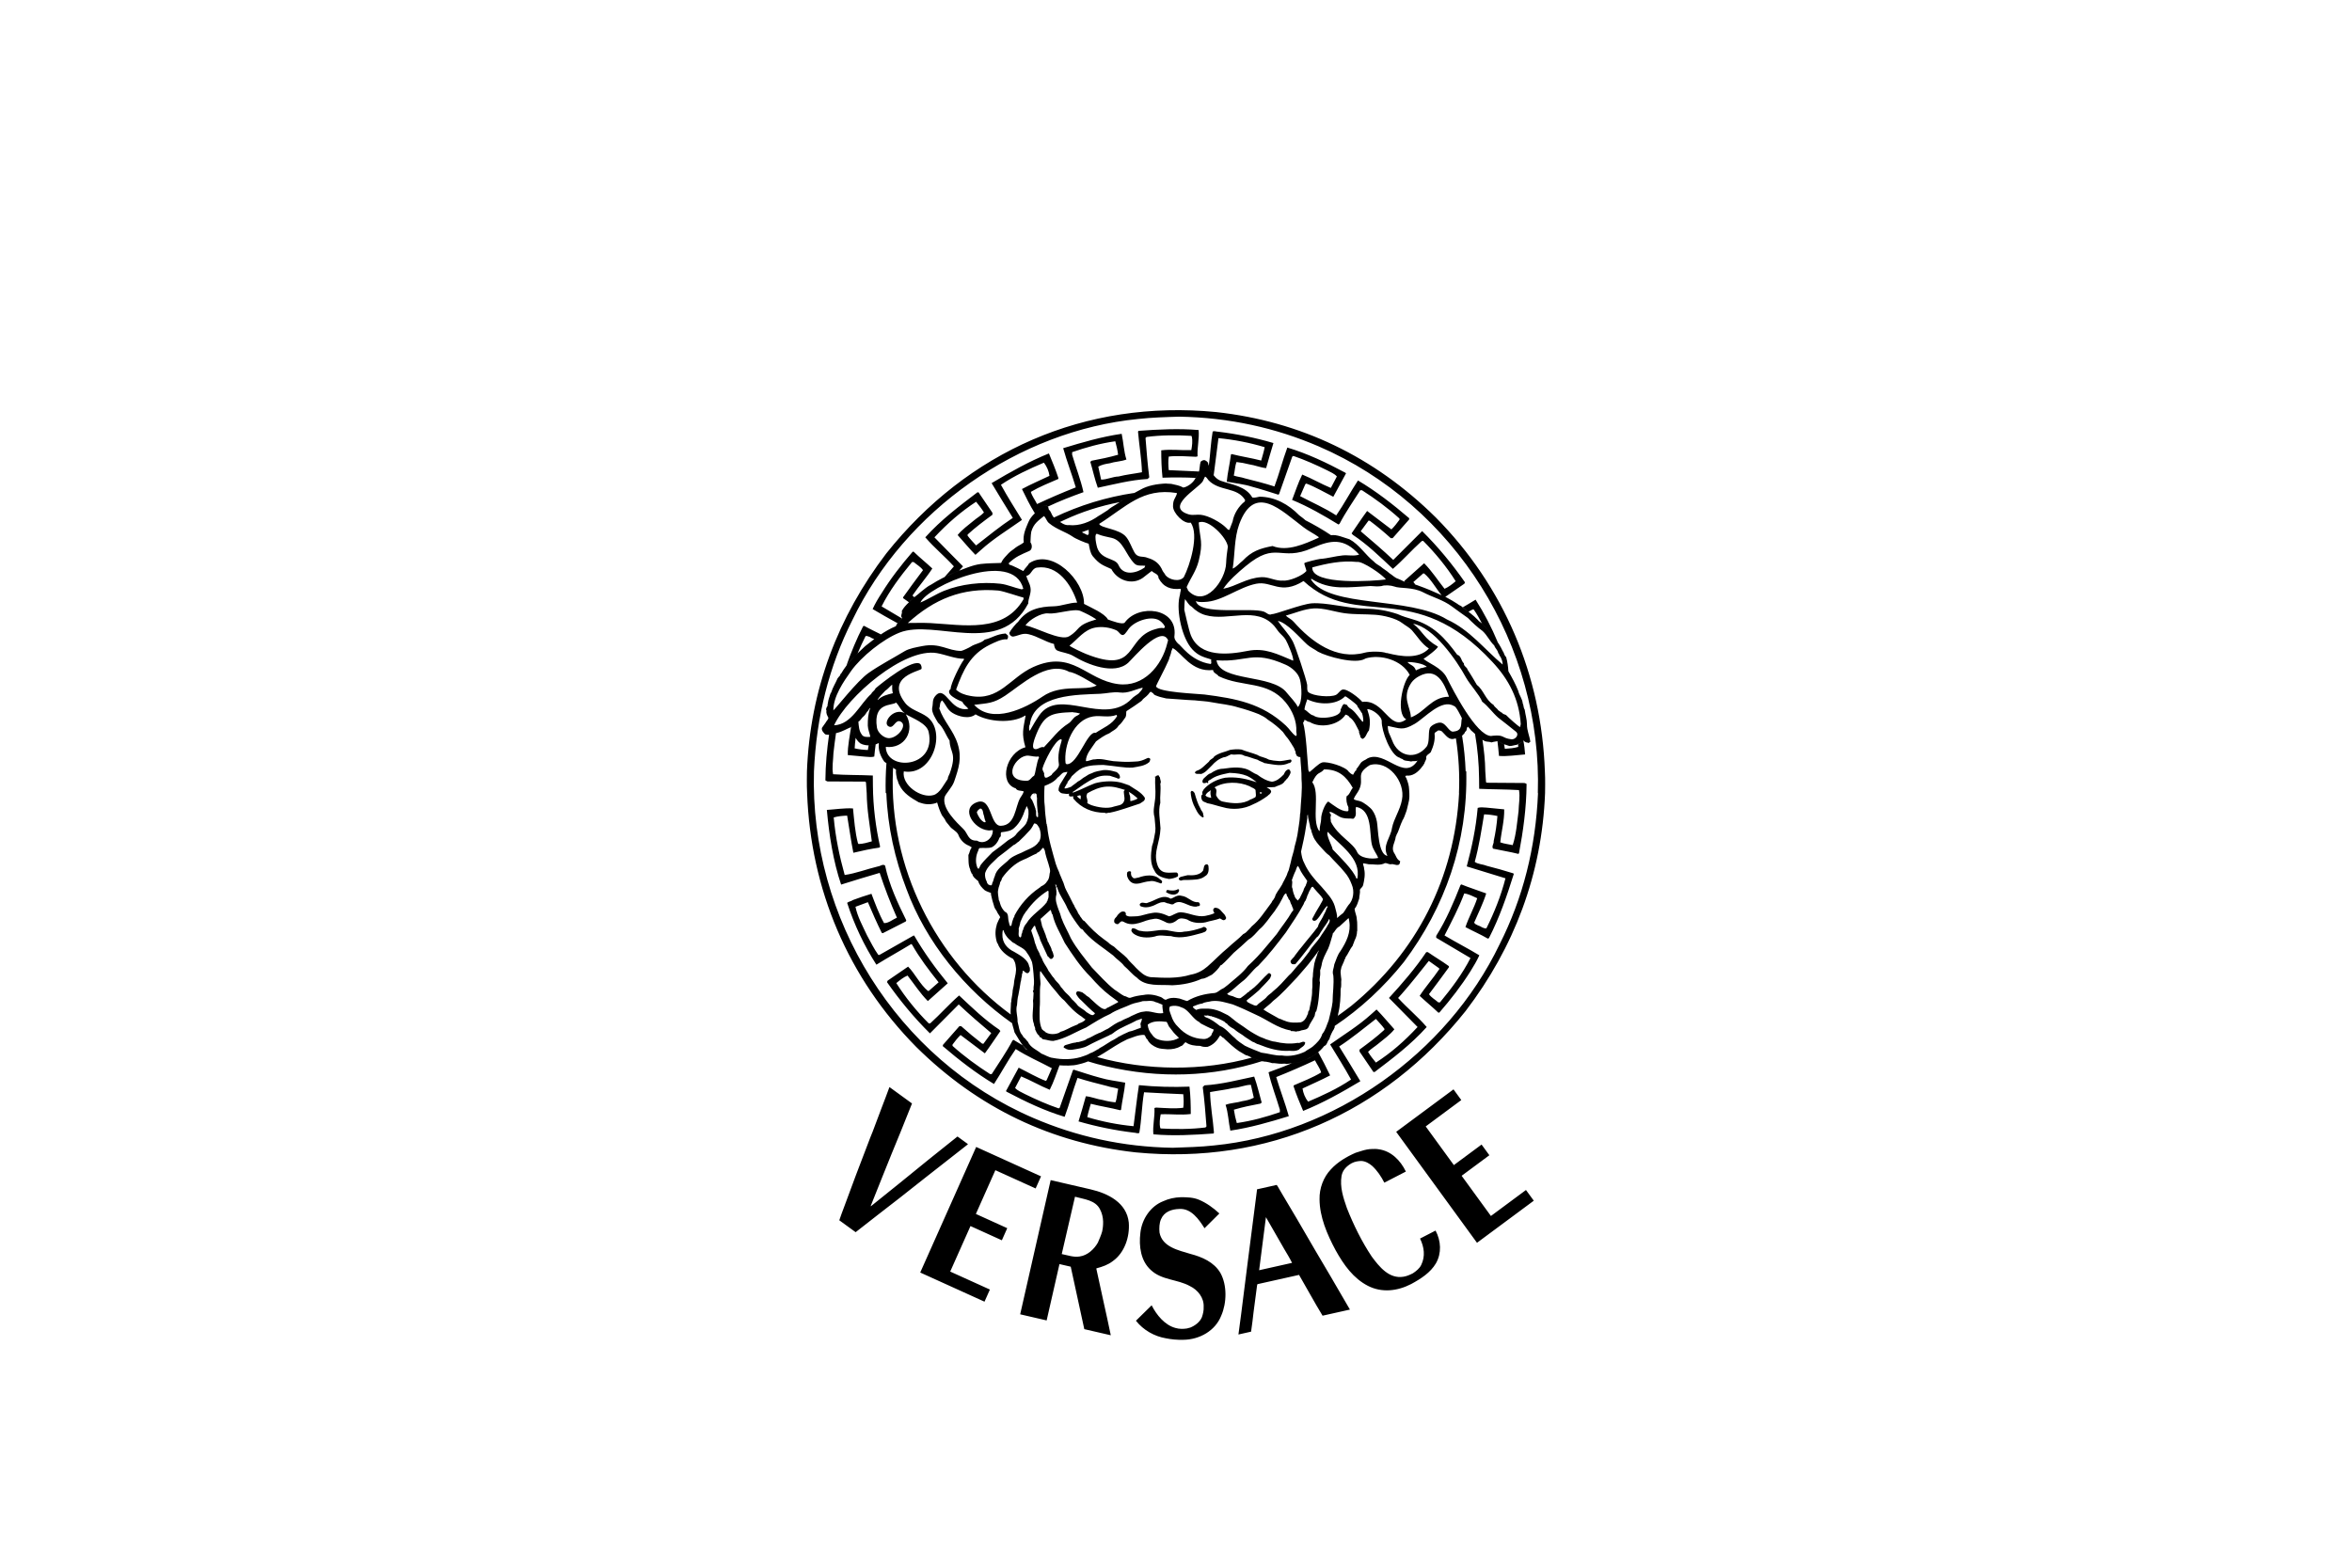 <?xml version="1.0" encoding="UTF-8"?> <svg xmlns="http://www.w3.org/2000/svg" width="258" height="172" viewBox="0 0 258 172" fill="none"><rect width="258" height="172" fill="white"></rect><g clip-path="url(#clip0_146_2981)"><path d="M88.535 87.021C88.506 86.535 88.506 86.06 88.506 85.575C88.506 85.261 88.516 84.938 88.516 84.624C88.856 75.693 91.914 67.673 97.227 60.714C106.139 49.519 119.041 43.804 133.416 45.21C142.619 46.222 150.719 50.074 157.494 56.77C164.983 64.345 169.092 74.085 169.464 84.624C169.494 85.099 169.494 85.585 169.494 86.06C169.494 86.373 169.494 86.697 169.484 87.021C169.143 95.942 166.085 103.961 160.773 110.92C151.861 122.116 138.969 127.831 124.595 126.435C115.382 125.423 107.282 121.57 100.505 114.865C93.016 107.29 88.917 97.55 88.535 87.021ZM168.691 87.021C169.193 70.889 159.659 55.445 144.643 48.972C139.942 46.949 134.869 45.807 129.366 45.715C127.933 45.756 126.288 45.806 124.855 45.968C111.763 47.252 99.312 55.95 93.498 68.036C90.942 73.103 89.548 78.626 89.287 84.623C88.816 100.756 98.34 116.199 113.357 122.662C118.058 124.684 123.131 125.838 128.633 125.929C130.068 125.878 131.711 125.838 133.145 125.676C146.247 124.392 158.686 115.694 164.502 103.597C167.057 98.529 168.46 93.008 168.711 87.02H168.691L168.691 87.021ZM160.632 64.042L158.536 65.488L158.135 65.306C157.524 64.578 156.984 63.547 156.221 62.919H156.11L155.038 63.86L155.259 64.133C155.054 64.071 154.846 64.02 154.636 63.981C154.458 63.958 154.283 63.914 154.115 63.85L154.036 63.749L156.22 61.797C157.083 62.667 157.705 63.658 158.456 64.599C158.887 64.417 159.299 64.093 159.679 63.77C158.707 62.212 157.424 60.655 156.11 59.339L155.95 59.37C154.836 60.371 153.884 61.474 152.791 62.414C151.379 61.089 149.995 59.734 148.401 58.682L148.26 58.52C148.832 57.69 149.373 56.861 149.964 56.062C150.806 56.7 151.718 57.398 152.63 58.085C152.951 57.782 153.262 57.367 153.514 57.023V56.891C152.22 55.718 150.836 54.707 149.402 53.787H149.212C148.44 55.01 147.598 56.204 146.946 57.458L146.826 57.548C145.192 56.547 143.508 55.576 141.734 54.848C142.095 53.928 142.395 52.967 142.847 52.066C143.92 52.501 144.921 53.098 145.984 53.533L146.646 52.279C146.376 51.956 145.964 51.814 145.604 51.612C144.391 51.015 143.148 50.459 141.875 50.023L141.755 50.094L140.302 54.221L140.211 54.271C139.259 53.968 138.297 53.655 137.344 53.402C136.463 53.118 135.5 53.027 134.567 52.845C134.657 51.864 134.909 50.873 135.029 49.862L135.118 49.821C136.182 50.094 137.304 50.256 138.347 50.529C138.476 50.043 138.638 49.568 138.727 49.062C137.073 48.566 135.374 48.234 133.656 48.071C133.474 49.416 133.324 50.782 133.134 52.137C132.943 51.885 132.793 51.581 132.662 51.298C132.653 51.224 132.632 51.153 132.602 51.086C132.763 49.842 132.813 48.537 133.023 47.343C133.254 47.252 133.384 47.364 133.614 47.364C135.67 47.608 137.702 48.024 139.689 48.608C139.419 49.519 139.138 50.438 138.888 51.359C138.275 51.308 137.664 51.036 137.023 50.945C136.568 50.827 136.106 50.742 135.639 50.692C135.459 51.146 135.459 51.683 135.339 52.178C135.731 52.32 136.161 52.34 136.552 52.481C137.645 52.755 138.727 53.027 139.8 53.372C140.321 51.976 140.692 50.51 141.213 49.103C143.439 49.771 145.514 50.762 147.579 51.865L147.65 51.935C147.189 52.776 146.716 53.655 146.256 54.505C145.284 54.019 144.331 53.443 143.308 53.058C143.148 53.078 143.148 53.26 143.078 53.372L142.617 54.434C143.939 55.142 145.304 55.718 146.577 56.548C147.438 55.304 148.15 53.948 148.962 52.715C150.927 53.878 152.791 55.324 154.586 56.861L154.566 57.004L152.762 59.047H152.561C151.826 58.377 151.059 57.742 150.265 57.145L150.124 57.115L149.262 58.288C150.426 59.28 151.669 60.331 152.832 61.434L156 58.268C157.743 59.987 159.317 61.909 160.701 63.891L160.632 64.042ZM161.524 66.874L161.082 67.117C160.872 66.955 160.651 66.803 160.441 66.641C160.922 66.368 161.393 66.085 161.864 65.792C162.809 67.279 163.624 68.846 164.3 70.475C164.179 70.313 164.059 70.162 163.919 70.04C163.579 69.454 163.047 68.938 162.576 68.422C162.295 67.896 162.004 67.361 161.663 66.875H161.524V66.874ZM96.706 66.53L98.941 67.855C98.811 68.037 98.61 68.199 98.46 68.381C97.537 67.865 96.625 67.37 95.723 66.823C95.993 66.226 96.334 65.65 96.706 65.084C97.698 63.476 98.861 61.979 100.114 60.532H100.224C100.865 61.16 101.637 61.776 102.269 62.373C101.637 63.354 100.775 64.325 100.114 65.306L100.134 65.397L100.304 65.519C100.09 65.688 99.889 65.874 99.703 66.075C99.49 65.93 99.28 65.782 99.071 65.63V65.519C99.783 64.521 100.508 63.533 101.247 62.556C100.996 62.191 100.595 61.979 100.224 61.665H100.044C98.771 63.203 97.568 64.801 96.706 66.53ZM96.054 81.691C95.992 82.127 95.942 82.566 95.903 83.005C95.633 83.096 95.272 83.046 94.971 83.026L92.997 82.844C92.976 81.812 93.217 80.791 93.358 79.759L93.438 79.729C93.558 80.143 93.658 80.579 93.859 80.963C93.809 81.347 93.769 81.731 93.749 82.106C94.22 82.217 94.701 82.268 95.202 82.287L95.283 81.782H95.443C95.683 81.862 95.873 81.782 96.054 81.691ZM95.903 70.121C95.743 70.06 95.573 70 95.453 69.899C95.292 69.858 95.111 69.737 94.951 69.787C94.641 70.404 94.35 71.032 94.079 71.668C93.638 72.103 93.217 72.538 92.847 73.023C93.368 71.547 93.959 70.101 94.681 68.706L94.791 68.665C95.382 68.999 96.014 69.292 96.636 69.605C96.385 69.766 96.144 69.939 95.903 70.121ZM131.16 52.431C129.948 52.374 128.734 52.367 127.521 52.411C127.411 51.38 127.381 50.348 127.381 49.407C128.523 49.265 129.526 49.428 130.679 49.387C130.769 48.902 130.839 48.376 130.728 47.89L130.679 47.819C129.115 47.729 127.361 47.729 125.767 47.94L125.656 48.052C125.767 49.477 125.887 50.965 126.067 52.37L125.887 52.552C123.972 52.664 122.178 53.148 120.423 53.513C120.082 52.573 119.882 51.612 119.602 50.671L119.742 50.55C120.714 50.368 121.697 50.166 122.649 49.892C122.589 49.386 122.469 48.901 122.339 48.415C120.675 48.648 119.131 49.083 117.607 49.609V49.892C118.008 51.267 118.539 52.592 118.85 53.998C117.516 54.474 116.223 54.98 114.96 55.576C114.881 55.526 114.792 55.496 114.699 55.489C114.606 55.481 114.513 55.498 114.428 55.536C114.118 55.809 113.797 56.052 113.516 56.315C112.985 55.465 112.534 54.544 112.103 53.655C113.095 53.119 114.128 52.684 115.12 52.208C115.06 51.702 114.83 51.176 114.509 50.762C112.895 51.449 111.301 52.177 109.797 53.189C110.509 54.504 111.321 55.758 112.103 57.043C110.58 58.125 108.986 59.086 107.592 60.35L107.001 60.876C106.35 60.218 105.728 59.46 105.047 58.702C105.548 58.085 106.209 57.62 106.821 57.114C107.162 56.821 107.623 56.568 107.934 56.224C107.683 55.809 107.393 55.445 107.072 55.05C105.418 56.133 103.954 57.397 102.501 58.954C103.453 59.936 104.686 61.179 105.638 62.14L105.208 62.616C105.047 62.676 104.897 62.737 104.746 62.787C104.365 62.959 103.985 63.131 103.613 63.313C103.814 63.07 104.025 62.838 104.235 62.605L104.636 62.14C103.613 61.017 102.551 60.168 101.498 58.954C103.232 57.022 105.257 55.505 107.212 54.018H107.342L108.866 56.264V56.476C107.933 57.163 106.981 57.871 106.139 58.65V58.772C106.44 59.176 106.73 59.46 107.071 59.844C108.395 58.812 109.708 57.74 111.101 56.819C110.299 55.555 109.547 54.271 108.775 53.006C110.851 51.773 112.895 50.62 115.06 49.75C115.421 50.62 115.803 51.54 116.103 52.46L116.083 52.551C115.081 52.986 114.028 53.401 113.075 53.967C113.216 54.453 113.537 54.847 113.757 55.302C115.154 54.646 116.572 54.035 118.008 53.472C117.577 52.025 117.035 50.64 116.625 49.173C118.72 48.536 120.855 47.909 123.04 47.596C123.241 48.506 123.271 49.518 123.562 50.418C122.97 50.64 122.308 50.64 121.717 50.832C121.286 50.893 120.855 50.984 120.474 51.196L120.785 52.622C121.446 52.622 122.038 52.298 122.7 52.279C123.542 52.066 124.424 51.975 125.266 51.813C125.226 50.327 124.955 48.83 124.834 47.363L124.885 47.272C127.07 47.111 129.296 46.999 131.48 47.181C131.57 48.101 131.321 49.082 131.361 49.982C131.411 50.114 131.25 50.094 131.16 50.114C130.228 50.074 129.065 49.982 128.203 50.093C128.133 50.508 128.153 51.105 128.203 51.58C129.336 51.641 130.428 51.681 131.521 51.732L131.491 51.813C131.38 52.017 131.27 52.229 131.16 52.431ZM164.993 81.671L165.072 82.156C165.574 82.126 166.095 82.086 166.545 81.944L166.515 81.63C166.635 81.57 166.787 81.55 166.896 81.469C166.957 81.388 167.007 81.246 167.096 81.226C167.207 81.772 167.258 82.277 167.297 82.773C166.344 82.844 165.343 83.006 164.43 82.936C164.38 82.4 164.331 81.853 164.26 81.318C164.31 81.307 164.361 81.287 164.401 81.277C164.541 81.459 164.752 81.61 164.993 81.671ZM162.246 85.413C162.231 83.775 162.083 82.141 161.804 80.528C162.065 80.78 162.336 81.033 162.616 81.175C162.777 82.298 162.917 83.42 162.927 84.624L163.007 85.817L163.097 85.878L167.237 85.908C167.307 85.969 167.437 85.928 167.457 86.04C167.437 88.679 167.077 91.208 166.625 93.615L166.555 93.685C165.643 93.453 164.69 93.311 163.777 93.109C163.597 92.836 163.888 92.583 163.848 92.28C164.051 91.374 164.188 90.455 164.259 89.529C163.778 89.422 163.288 89.361 162.796 89.347C162.505 91.116 162.234 92.876 161.772 94.556C162.114 94.828 162.635 94.808 163.075 94.991C164.058 95.241 165.034 95.517 166.002 95.82L166.053 95.891C165.301 98.297 164.479 100.685 163.326 102.93L163.206 102.981C162.414 102.515 161.553 102.151 160.75 101.717C161.111 100.634 161.683 99.654 162.043 98.55C161.572 98.338 161.111 98.085 160.62 98.025C160.029 99.602 159.227 101.119 158.455 102.636C159.729 103.395 161.022 104.053 162.275 104.812C162.004 105.408 161.663 105.985 161.303 106.561C160.3 108.158 159.137 109.656 157.884 111.101H157.774C157.132 110.485 156.36 109.858 155.728 109.261C156.36 108.28 157.223 107.319 157.884 106.328L157.864 106.237L156.731 105.428C155.77 106.621 154.797 107.885 153.773 109.038L153.363 109.494C154.387 110.617 155.449 111.467 156.502 112.68C154.768 114.612 152.743 116.13 150.788 117.616H150.658L149.133 115.371V115.157C150.066 114.471 151.018 113.763 151.86 112.983V112.872C151.56 112.457 151.269 112.184 150.928 111.79C149.604 112.821 148.292 113.904 146.898 114.814C147.699 116.078 148.451 117.362 149.223 118.627C147.148 119.871 145.104 121.014 142.948 121.884C142.577 121.014 142.196 120.094 141.896 119.183L141.915 119.082C142.918 118.647 143.97 118.242 144.923 117.666C144.782 117.181 144.472 116.797 144.242 116.332C142.843 116.986 141.426 117.6 139.992 118.172C140.423 119.618 140.963 120.995 141.375 122.461C139.28 123.108 137.144 123.724 134.959 124.048C134.759 123.129 134.738 122.117 134.438 121.217C135.029 120.995 135.69 120.995 136.281 120.812C136.712 120.742 137.143 120.651 137.535 120.438L137.215 119.022C136.553 119.022 135.961 119.336 135.3 119.367C134.457 119.569 133.576 119.66 132.734 119.821C132.773 121.318 133.054 122.804 133.165 124.272L133.114 124.362C130.939 124.523 128.704 124.646 126.518 124.453C126.428 123.543 126.679 122.552 126.638 121.661C126.588 121.52 126.749 121.54 126.839 121.52C127.771 121.57 128.934 121.661 129.796 121.539C129.865 121.125 129.846 120.528 129.796 120.053C128.322 119.983 126.909 119.932 125.496 119.841C125.245 121.286 125.225 122.875 124.974 124.301C124.744 124.391 124.613 124.27 124.383 124.27C122.329 124.024 120.297 123.611 118.308 123.036C118.589 122.116 118.859 121.195 119.11 120.276C119.722 120.326 120.333 120.599 120.975 120.69C121.427 120.817 121.89 120.901 122.358 120.943C122.538 120.488 122.538 119.962 122.659 119.457C122.268 119.315 121.837 119.294 121.446 119.153C120.363 118.88 119.27 118.607 118.198 118.263C117.677 119.659 117.315 121.125 116.784 122.531C114.559 121.863 112.494 120.872 110.418 119.78L110.348 119.709L111.742 117.139C112.715 117.616 113.676 118.191 114.699 118.586C114.849 118.556 114.849 118.374 114.92 118.263L115.381 117.202C114.057 116.492 112.694 115.916 111.421 115.096C110.559 116.331 109.848 117.686 109.035 118.931C107.081 117.756 105.206 116.311 103.412 114.773L103.442 114.631L105.237 112.588H105.437C106.177 113.256 106.943 113.894 107.733 114.5L107.873 114.521L108.735 113.346C107.572 112.366 106.329 111.303 105.167 110.201L102.009 113.377C100.255 111.648 98.68 109.726 97.297 107.755L97.368 107.592L99.613 106.054C100.345 106.783 100.916 108.006 101.778 108.715H101.888L102.961 107.773C101.888 106.438 100.866 105.083 100.044 103.637L99.953 103.576C98.68 104.355 97.387 105.062 96.134 105.841C94.78 103.728 93.701 101.447 92.926 99.055C93.106 98.894 93.387 98.894 93.548 98.752C94.2 98.499 94.911 98.277 95.593 98.064C96.004 99.146 96.405 100.249 96.977 101.281C97.498 101.281 97.909 100.886 98.389 100.684C97.677 99.079 97.045 97.438 96.495 95.769C95.092 96.184 93.678 96.598 92.265 97.053C91.403 94.504 90.951 91.642 90.701 88.861C91.654 88.8 92.656 88.638 93.569 88.698C93.699 89.963 93.789 91.297 94.11 92.511L94.18 92.603C94.701 92.582 95.182 92.441 95.634 92.309C95.413 90.529 95.093 88.87 95.072 87.02L94.992 85.826L94.902 85.755L90.762 85.736C90.702 85.665 90.562 85.705 90.541 85.593C90.552 83.884 90.712 82.225 90.942 80.617C91.203 80.597 91.464 80.506 91.704 80.445C91.584 81.174 91.513 81.922 91.423 82.63C91.403 83.408 91.243 84.167 91.383 84.946C92.817 85.047 94.27 85.016 95.744 85.087L95.753 86.22C95.774 88.516 96.064 90.771 96.545 92.905L96.455 92.996C95.503 93.128 94.541 93.34 93.609 93.562C93.338 92.238 93.157 90.812 92.927 89.487C92.425 89.507 91.904 89.547 91.453 89.689C91.654 91.913 92.085 93.937 92.657 96C93.91 95.817 95.092 95.352 96.315 95.059C96.566 95.038 96.847 94.755 97.087 94.968C97.548 97.102 98.46 99.054 99.413 100.976L99.362 101.097L96.846 102.382L96.726 102.352C96.184 101.258 95.683 100.126 95.202 98.983L93.839 99.488C94.069 100.59 94.631 101.602 95.112 102.633C95.503 103.341 95.864 104.099 96.344 104.767H96.475L100.234 102.633L100.295 102.674C101.347 104.485 102.62 106.254 103.963 107.882L101.778 109.834C100.916 108.964 100.294 107.973 99.552 107.033C99.111 107.214 98.71 107.538 98.319 107.861C99.302 109.42 100.575 110.988 101.888 112.292L102.048 112.272C103.161 111.261 104.124 110.158 105.207 109.218C106.62 110.542 108.013 111.898 109.597 112.959L109.737 113.122C109.166 113.941 108.624 114.77 108.033 115.569C107.145 114.897 106.257 114.226 105.367 113.557C105.057 113.85 104.736 114.265 104.485 114.608V114.75C105.778 115.912 107.172 116.924 108.605 117.845H108.785C109.557 116.631 110.399 115.437 111.061 114.173L111.171 114.083C111.522 114.295 111.873 114.507 112.234 114.72C112.334 114.851 112.444 114.982 112.574 115.093C112.684 115.144 112.715 115.265 112.795 115.356C112.815 115.397 112.895 115.397 112.895 115.458C113.507 115.923 114.118 116.378 114.85 116.591C115.241 116.752 115.672 116.783 116.063 116.873L116.223 116.884C115.882 117.774 115.591 118.705 115.15 119.565C114.078 119.13 113.085 118.532 112.012 118.097L111.351 119.362C111.621 119.675 112.032 119.816 112.393 120.019C113.606 120.617 114.849 121.173 116.132 121.608L116.242 121.537L117.696 117.411L117.786 117.36C118.739 117.663 119.701 117.987 120.654 118.24C121.546 118.514 122.498 118.605 123.431 118.787C123.34 119.778 123.09 120.758 122.97 121.77L122.879 121.811C121.817 121.537 120.704 121.376 119.651 121.102C119.521 121.588 119.361 122.063 119.27 122.568C120.925 123.065 122.624 123.398 124.343 123.561C124.544 122.063 124.704 120.555 124.935 119.059C126.729 119.242 128.684 119.292 130.479 119.221C130.599 120.253 130.62 121.284 130.62 122.225C129.477 122.368 128.484 122.205 127.321 122.256C127.231 122.731 127.161 123.257 127.271 123.742L127.321 123.812C128.885 123.903 130.639 123.903 132.233 123.701L132.343 123.58C132.233 122.154 132.124 120.667 131.933 119.272L132.124 119.079C134.028 118.968 135.823 118.482 137.576 118.118C137.918 119.059 138.127 120.019 138.399 120.971L138.258 121.083C137.285 121.265 136.303 121.467 135.35 121.749C135.421 122.255 135.53 122.731 135.671 123.216C137.324 122.984 138.869 122.549 140.393 122.023V121.749C139.992 120.374 139.46 119.04 139.151 117.644C140.022 117.33 140.885 117.007 141.726 116.642C141.927 116.612 142.137 116.572 142.347 116.562C142.679 116.532 142.989 116.329 143.309 116.237C143.772 116.032 144.207 115.767 144.603 115.449C145.061 116.283 145.495 117.129 145.906 117.988C144.904 118.515 143.881 118.949 142.879 119.424C142.949 119.929 143.17 120.466 143.491 120.87C145.105 120.183 146.699 119.455 148.202 118.443C147.49 117.138 146.678 115.874 145.906 114.59C147.43 113.508 149.014 112.547 150.407 111.283L150.998 110.757C151.66 111.423 152.272 112.182 152.953 112.931C152.453 113.559 151.791 114.013 151.179 114.52C150.838 114.813 150.387 115.065 150.066 115.409C150.317 115.824 150.608 116.198 150.928 116.582C152.593 115.51 154.046 114.246 155.499 112.678C154.458 111.612 153.412 110.55 152.362 109.492C153.774 107.956 155.249 106.256 156.451 104.466H156.631C157.383 104.992 158.185 105.457 158.937 106.004V106.125C158.217 107.115 157.488 108.1 156.751 109.078C157.002 109.453 157.413 109.655 157.774 109.978H157.955C159.228 108.44 160.431 106.833 161.303 105.113L157.544 102.888V102.676C158.656 100.915 159.458 99.004 160.21 97.102L160.3 97.032C161.183 97.397 162.115 97.679 163.028 98.024C162.686 99.126 162.166 100.157 161.704 101.23C161.894 101.533 162.295 101.533 162.546 101.735C162.707 101.786 162.888 101.897 163.047 101.856C163.919 100.108 164.642 98.296 165.142 96.364C163.729 95.929 162.295 95.494 160.892 95.059C161.453 92.946 161.894 90.903 162.094 88.637C162.365 88.546 162.737 88.586 163.028 88.606L165.002 88.799C165.032 90.012 164.691 91.206 164.571 92.419C165.002 92.581 165.484 92.622 165.934 92.723C166.326 91.55 166.416 90.215 166.576 89.001C166.596 88.222 166.757 87.464 166.626 86.685C165.192 86.595 163.729 86.614 162.256 86.544L162.246 85.413ZM120.353 115.976C125.736 117.484 131.941 117.535 137.314 116.038C137.374 116.069 137.434 116.099 137.505 116.118C137.815 116.19 138.087 116.372 138.417 116.432C133.044 118.142 127.199 118.375 121.295 116.979C120.644 116.829 119.998 116.653 119.361 116.453C119.702 116.311 120.032 116.149 120.353 115.976ZM97.948 84.624C97.517 95.162 102.6 105.247 110.87 111.304C110.89 111.446 110.92 111.578 110.96 111.699C110.96 111.891 110.98 112.083 111.02 112.265C105.827 108.605 101.567 103.356 99.432 97.539C98.179 94.283 97.367 90.734 97.227 87.021H97.156C97.128 85.925 97.154 84.828 97.237 83.734C97.487 83.906 97.718 84.078 97.968 84.24L97.948 84.624ZM160.04 87.021C160.126 85.019 160.015 83.013 159.709 81.034C159.95 81.014 160.18 80.882 160.381 80.72C160.593 82.012 160.724 83.316 160.773 84.624H160.842C161.022 92.422 158.506 99.532 153.995 105.549C151.77 108.33 149.214 110.687 146.417 112.558C146.456 112.427 146.537 112.306 146.578 112.164C146.597 111.911 146.698 111.688 146.758 111.446C147.253 111.094 147.741 110.733 148.222 110.364C155.419 104.488 159.569 96.315 160.051 87.021H160.04ZM122.829 55.092C120.684 55.506 118.629 56.164 116.764 57.043C116.604 57.114 116.444 57.195 116.283 57.266C116.163 57.195 116.063 57.124 115.953 57.064C115.882 57.013 115.822 56.932 115.772 56.892C115.714 56.863 115.66 56.826 115.612 56.781C118.403 55.443 121.376 54.533 124.433 54.08C124.022 54.302 123.621 54.525 123.22 54.778C123.096 54.89 122.965 54.995 122.829 55.092ZM141.345 84.412C141.175 84.442 141.064 84.554 140.983 84.665C140.953 84.716 140.914 84.776 140.884 84.837L140.824 84.968C140.432 85.372 140.042 85.706 139.53 85.767C138.938 85.676 138.416 85.372 137.925 84.998C137.819 84.958 137.716 84.911 137.616 84.856C137.505 84.795 137.395 84.724 137.284 84.664C136.412 84.047 135.179 84.189 134.177 84.34C133.665 84.34 133.214 84.563 132.824 84.836C132.689 84.866 132.564 84.933 132.463 85.028C132.361 85.11 132.264 85.198 132.171 85.291C132.123 85.326 132.079 85.367 132.041 85.412C132.001 85.463 131.94 85.533 131.921 85.614L131.91 85.665C131.91 85.695 131.901 85.726 131.901 85.766C131.91 85.877 132 85.958 132.161 85.917L132.231 85.907L132.362 85.856L132.522 85.938L132.533 85.685C132.533 85.675 132.563 85.654 132.613 85.624C132.662 85.594 132.723 85.563 132.784 85.533C133.093 85.31 133.375 85.179 133.705 85.078C134.025 84.966 134.397 84.896 134.869 84.794C135.7 84.825 136.222 84.906 136.793 85.129C137.173 85.311 137.464 85.513 137.705 85.705L137.846 85.837L137.725 85.786C137.638 85.749 137.548 85.722 137.455 85.705C136.493 85.392 135.47 85.219 134.397 85.33C133.505 85.492 132.623 85.938 132.042 86.605C132.031 86.625 132.022 86.635 131.992 86.706C131.948 86.76 131.914 86.822 131.892 86.888C131.868 86.976 131.879 87.07 131.922 87.151C131.884 87.166 131.849 87.19 131.821 87.222C131.772 87.303 131.754 87.4 131.771 87.494C131.782 87.565 131.811 87.636 131.821 87.707C131.892 87.889 132.013 87.949 132.123 87.99C132.162 88.011 132.212 88.021 132.262 88.041C132.32 88.059 132.374 88.087 132.423 88.122C133.014 88.223 133.536 88.425 134.118 88.557C135.209 88.89 136.473 88.769 137.446 88.253C137.997 88.021 138.548 87.687 139.049 87.323L139.15 87.222L139.249 87.151C139.28 87.11 139.29 87.1 139.35 87.04L139.44 86.888C139.429 86.787 139.41 86.716 139.35 86.655L139.29 86.604L139.189 86.534L139.129 86.493L138.998 86.412L138.938 86.371C139.269 86.382 139.67 86.371 139.83 86.351C140.051 86.24 140.261 86.189 140.441 86.108C140.642 86.027 140.823 85.906 140.963 85.663C140.993 85.642 141.024 85.623 141.043 85.602L141.103 85.521C141.144 85.47 141.174 85.43 141.253 85.37C141.294 85.288 141.354 85.208 141.405 85.127C141.455 85.036 141.514 84.945 141.545 84.844C141.615 84.691 141.534 84.53 141.405 84.418L141.345 84.412ZM132.764 87.517C132.683 87.496 132.593 87.486 132.513 87.456C132.393 87.425 132.289 87.349 132.222 87.244L132.272 87.194C132.353 87.022 132.503 86.91 132.713 86.779L132.814 86.688C132.779 86.833 132.769 86.984 132.784 87.133C132.803 87.264 132.833 87.406 132.863 87.537L132.764 87.517ZM137.635 87.506C137.596 87.527 137.556 87.537 137.526 87.557L137.395 87.628C137.349 87.652 137.302 87.672 137.254 87.689L137.173 87.709C136.352 88.255 135.189 88.174 134.166 87.951C133.824 87.9 133.575 87.617 133.414 87.293C133.395 87.243 133.395 87.192 133.404 87.112C133.404 87.02 133.424 86.94 133.434 86.849C133.444 86.687 133.424 86.495 133.213 86.394C134.336 85.716 135.92 85.747 137.073 86.262C137.133 86.303 137.193 86.343 137.264 86.373C137.323 86.404 137.404 86.434 137.464 86.464C137.595 86.535 137.675 86.595 137.724 86.667C137.724 86.839 137.765 87.03 137.765 87.202C137.766 87.375 137.736 87.466 137.635 87.506ZM138.347 87.071C138.277 87.112 138.227 87.081 138.206 87.001C138.176 86.829 138.347 86.96 138.427 86.95C138.428 86.991 138.368 87.041 138.347 87.071ZM141.565 83.33C141.324 83.36 141.093 83.41 140.863 83.451C140.632 83.491 140.402 83.521 140.181 83.491C139.853 83.475 139.528 83.428 139.209 83.35C139.106 83.293 138.999 83.242 138.889 83.198C138.778 83.157 138.668 83.127 138.558 83.086C138.338 83.025 138.117 82.954 137.916 82.823C137.355 82.601 136.753 82.469 136.182 82.237C135.76 82.176 135.37 82.206 134.919 82.277C134.649 82.388 134.347 82.48 134.047 82.57C133.756 82.671 133.456 82.792 133.184 83.005C133.135 83.127 133.025 83.198 132.914 83.268L132.825 83.329C132.795 83.35 132.764 83.369 132.744 83.39C132.69 83.438 132.646 83.496 132.614 83.562C132.403 83.743 132.202 83.956 131.983 84.138C131.771 84.33 131.532 84.492 131.251 84.573C131.201 84.603 131.101 84.664 131.07 84.775C131.141 84.896 131.281 84.917 131.391 84.907H131.582C131.642 84.907 131.693 84.907 131.772 84.917C132.014 84.837 132.214 84.695 132.394 84.523C132.574 84.351 132.745 84.169 132.925 83.997C133.277 83.592 133.697 83.258 134.228 83.087C134.398 83.077 134.539 83.016 134.67 82.945L134.871 82.844C134.931 82.814 134.99 82.793 135.061 82.763C135.18 82.794 135.302 82.794 135.422 82.794C135.552 82.784 135.683 82.773 135.813 82.773C136.063 82.763 136.304 82.784 136.514 82.925C136.996 83.016 137.387 83.209 137.928 83.35C138.059 83.441 138.209 83.502 138.35 83.562C138.491 83.623 138.629 83.673 138.73 83.734L138.8 83.745H138.87C138.891 83.745 138.91 83.745 138.981 83.775C139.402 83.835 139.814 83.917 140.213 83.937C140.605 83.958 140.995 83.907 141.397 83.715C141.467 83.735 141.507 83.715 141.537 83.674L141.598 83.623L141.658 83.542C141.658 83.522 141.669 83.492 141.669 83.472C141.666 83.42 141.655 83.37 141.565 83.33ZM124.994 96.922C125.185 96.882 125.376 96.831 125.556 96.78C125.746 96.73 125.927 96.7 126.107 96.689C126.308 96.638 126.518 96.659 126.719 96.72C126.929 96.771 127.129 96.862 127.35 96.933C127.45 96.913 127.491 96.771 127.47 96.67C127.403 96.581 127.318 96.508 127.22 96.457C126.628 95.87 125.606 96.022 124.914 96.275C124.793 96.285 124.664 96.336 124.533 96.356C124.413 96.375 124.312 96.366 124.232 96.254C124.071 96.124 124.042 95.891 124.071 95.658C123.961 95.537 123.781 95.578 123.661 95.689C123.541 96.073 123.721 96.417 123.931 96.659C124.243 96.983 124.624 96.994 124.994 96.922ZM131.881 101.777C131.27 101.978 130.608 102.182 129.916 102.211C129.586 102.292 129.255 102.282 128.914 102.231C128.583 102.182 128.252 102.101 127.932 102.05C127.688 102.029 127.444 102.029 127.2 102.05C126.969 102.07 126.739 102.11 126.508 102.14C126.047 102.201 125.596 102.242 125.105 102.13C124.965 102.13 124.855 102.07 124.734 102.009C124.676 101.972 124.616 101.938 124.553 101.908C124.493 101.887 124.423 101.857 124.343 101.857C124.213 101.787 124.133 101.928 124.123 101.999C124.083 102.089 124.113 102.161 124.153 102.222C124.173 102.242 124.193 102.272 124.213 102.302C124.233 102.322 124.253 102.343 124.274 102.384C124.915 102.909 125.908 102.94 126.68 102.748C126.96 102.636 127.251 102.627 127.562 102.647C127.863 102.666 128.173 102.708 128.464 102.708C129.026 102.88 129.597 102.859 130.159 102.769C130.71 102.678 131.271 102.516 131.802 102.374C131.903 102.334 132.033 102.302 132.133 102.253C132.2 102.228 132.259 102.184 132.301 102.127C132.344 102.07 132.369 102.001 132.374 101.929C132.312 101.757 132.052 101.605 131.881 101.777ZM134.067 100.068C134.007 99.998 133.947 99.926 133.876 99.856C133.735 99.714 133.555 99.593 133.285 99.593L133.224 99.612C132.994 99.765 133.093 99.967 133.154 100.067L133.194 100.128C133.204 100.149 133.204 100.169 133.194 100.2C132.883 100.34 132.533 100.432 132.191 100.493C131.75 100.573 131.319 100.493 130.879 100.381L130.217 100.2C129.986 100.149 129.756 100.098 129.514 100.088C129.234 100.098 129.003 100.209 128.803 100.309C128.713 100.36 128.612 100.411 128.512 100.451C128.422 100.491 128.327 100.518 128.231 100.533C127.96 100.412 127.68 100.29 127.369 100.209C127.057 100.129 126.717 100.098 126.366 100.17C126.075 100.209 125.795 100.291 125.524 100.361C125.264 100.433 125.013 100.504 124.772 100.524C124.512 100.524 124.251 100.564 124.001 100.554C123.821 100.554 123.65 100.524 123.489 100.392C123.5 100.361 123.509 100.301 123.5 100.25C123.499 100.21 123.488 100.17 123.469 100.135C123.45 100.099 123.422 100.07 123.389 100.048C123.188 99.957 123.028 100.008 122.898 100.11C122.837 100.149 122.788 100.2 122.737 100.25L122.667 100.322L122.607 100.382L122.567 100.433C122.55 100.482 122.523 100.527 122.487 100.564C122.447 100.615 122.407 100.655 122.367 100.696C122.277 100.797 122.176 100.929 122.226 101.181C122.296 101.293 122.436 101.414 122.617 101.393L122.687 101.363L122.848 101.201C122.892 101.156 122.943 101.118 122.998 101.09C123.078 101.069 123.169 101.09 123.259 101.141C123.83 101.484 124.402 101.424 124.943 101.271C125.204 101.201 125.465 101.1 125.725 101.008C125.986 100.928 126.236 100.857 126.517 100.827C126.778 100.757 127.018 100.806 127.259 100.898C127.519 100.989 127.76 101.129 128.001 101.241C128.251 101.332 128.472 101.302 128.672 101.222C128.773 101.181 128.863 101.13 128.943 101.08C129.024 101.028 129.101 100.971 129.173 100.908C129.424 100.685 129.865 100.757 130.235 100.887C130.767 101.262 131.589 101.332 132.241 101.191C132.492 101.11 132.772 101.049 133.042 100.989C133.304 100.928 133.565 100.867 133.824 100.766L134.086 100.918C134.255 101.02 134.426 100.918 134.487 100.776L134.497 100.685C134.436 100.534 134.366 100.362 134.225 100.24C134.178 100.189 134.117 100.128 134.067 100.068ZM127.33 96.184C127.461 96.245 127.611 96.296 127.761 96.336C127.912 96.376 128.062 96.407 128.233 96.438C128.543 96.407 128.874 96.336 129.175 96.174L129.225 96.093V95.951C129.225 95.89 129.205 95.81 129.074 95.729C128.884 95.719 128.683 95.74 128.493 95.74C128.302 95.749 128.111 95.759 127.921 95.729C127.4 95.678 127.08 95.314 126.939 94.819C126.719 94.141 126.798 93.514 126.949 92.887C127.019 92.564 127.099 92.25 127.169 91.927C127.23 91.613 127.28 91.289 127.3 90.885C127.28 90.45 127.21 89.975 127.179 89.489C127.149 89.014 127.149 88.539 127.28 88.083C127.25 87.709 127.27 87.355 127.29 87.01C127.31 86.667 127.32 86.333 127.28 85.989C127.309 85.938 127.327 85.88 127.332 85.821C127.337 85.761 127.33 85.702 127.31 85.645C127.3 85.595 127.28 85.544 127.27 85.484C127.25 85.433 127.25 85.393 127.25 85.342L127.22 85.271C127.169 85.231 127.15 85.191 127.129 85.119L127.099 85.069H127.039C126.969 85.069 126.919 85.079 126.878 85.109L126.808 85.17L126.638 85.25L126.749 85.301L126.718 85.372C126.679 86.049 126.779 86.697 126.738 87.293C126.728 87.718 126.638 88.102 126.598 88.487C126.538 88.882 126.528 89.276 126.648 89.691C126.669 89.954 126.699 90.217 126.718 90.479C126.749 90.732 126.759 90.995 126.728 91.248C126.678 91.5 126.638 91.774 126.578 92.047C126.528 92.31 126.468 92.573 126.367 92.836C126.227 93.756 126.127 94.727 126.648 95.546C126.789 95.861 127.04 96.063 127.33 96.184ZM143.209 57.084L143.359 57.215C144.182 57.832 145.074 58.277 146.026 58.721C145.115 58.127 144.175 57.581 143.209 57.084ZM131.881 89.66C131.951 89.711 132.042 89.66 132.042 89.57C131.971 89.439 132.001 89.327 131.952 89.186C131.892 89.014 131.731 88.902 131.691 88.72C131.38 88.195 131.219 87.618 131.049 87.041C130.979 86.9 130.869 86.778 130.719 86.769C130.671 86.802 130.633 86.847 130.608 86.9C130.628 87.365 130.749 87.85 130.928 88.285C131.18 88.771 131.38 89.367 131.881 89.66ZM129.436 96.58C129.477 96.608 129.528 96.619 129.577 96.61C129.667 96.569 129.776 96.548 129.917 96.548H130.299C130.619 96.529 130.959 96.529 131.28 96.487C131.612 96.438 131.932 96.345 132.183 96.133C132.604 95.921 132.614 95.406 132.555 94.981L132.444 94.829C132.214 94.809 132.113 94.93 132.073 95.092C132.05 95.168 132.033 95.246 132.022 95.325C132.002 95.395 131.992 95.467 131.972 95.517C131.601 96.033 130.88 96.063 130.268 96.022L129.486 96.215C129.467 96.235 129.447 96.245 129.426 96.266L129.356 96.315C129.306 96.366 129.276 96.427 129.346 96.529L129.436 96.58ZM128.062 97.64C127.932 97.66 127.952 97.803 127.912 97.894C128.283 98.106 128.814 98.318 129.205 97.974C129.255 97.873 129.366 97.792 129.336 97.66C129.346 97.569 129.275 97.559 129.205 97.559C128.924 97.752 128.413 97.732 128.062 97.64ZM130.538 98.693C130.398 98.611 130.257 98.521 130.107 98.439C129.956 98.362 129.794 98.311 129.626 98.288C129.366 98.207 129.155 98.268 128.955 98.358C128.86 98.402 128.766 98.449 128.674 98.5C128.584 98.541 128.504 98.582 128.413 98.602C127.982 98.328 127.551 98.379 127.14 98.531C126.93 98.612 126.73 98.703 126.519 98.804C126.323 98.895 126.122 98.973 125.917 99.037C125.856 99.073 125.786 99.091 125.716 99.087C125.646 99.087 125.566 99.067 125.496 99.056C125.345 99.026 125.165 99.007 125.045 99.168C125.005 99.219 125.015 99.27 125.034 99.31C125.034 99.33 125.045 99.35 125.104 99.422C125.505 99.594 125.916 99.583 126.318 99.432C126.438 99.401 126.548 99.35 126.658 99.301C126.769 99.25 126.869 99.199 126.969 99.148C127.169 99.057 127.36 98.978 127.581 98.987L127.631 98.977C127.701 98.966 127.772 98.987 127.851 99.026L127.982 99.077C128.028 99.103 128.08 99.116 128.132 99.117C128.162 99.117 128.202 99.128 128.242 99.138C128.282 99.147 128.332 99.168 128.373 99.188C128.463 99.219 128.573 99.249 128.704 99.209C129.114 98.865 129.505 98.946 129.916 99.107C130.128 99.188 130.338 99.289 130.559 99.37C130.778 99.441 131.009 99.491 131.26 99.472L131.33 99.431L131.42 99.421C131.45 99.421 131.48 99.421 131.521 99.41C131.56 99.4 131.59 99.381 131.62 99.319C131.64 99.219 131.61 99.047 131.46 98.986C131.099 99.016 130.819 98.874 130.538 98.693ZM167.498 79.466C167.498 78.93 167.318 78.383 167.248 77.848C167.097 77.645 167.147 77.373 167.037 77.18C166.997 76.665 166.646 76.29 166.545 75.805C166.245 75.046 165.884 74.389 165.463 73.65C165.423 73.094 165.362 72.618 165.222 72.113C165.132 72.022 165.112 71.951 165.041 71.86C165.022 71.769 164.952 71.689 164.932 71.577C164.87 71.526 164.861 71.425 164.801 71.355C164.58 70.899 164.289 70.373 163.918 70.039C163.558 69.422 162.986 68.887 162.505 68.351C162.395 68.26 162.194 68.158 162.134 68.037C161.592 67.47 160.91 66.985 160.269 66.49C160.11 66.424 159.962 66.335 159.828 66.226C159.467 65.984 159.047 65.751 158.655 65.539C157.813 65.185 157.052 64.791 156.169 64.467C155.668 64.285 155.177 64.072 154.635 63.981C154.164 63.941 153.783 63.658 153.373 63.506C152.992 63.394 152.73 63.081 152.42 62.899C152.109 62.605 151.738 62.423 151.447 62.16C151.177 61.978 150.896 61.837 150.695 61.604C149.793 60.896 149.092 59.733 148.029 59.166C147.367 58.974 146.666 58.63 146.004 58.721C145.072 58.277 144.18 57.831 143.357 57.215C143.087 56.962 142.806 56.749 142.505 56.527C141.352 55.344 139.869 54.514 138.174 54.495C137.904 54.534 137.633 54.646 137.372 54.585C136.641 53.321 135.137 53.189 133.894 52.745C133.262 52.501 132.921 51.885 132.66 51.298C132.641 51.126 132.531 50.994 132.52 50.792C132.461 50.661 132.33 50.569 132.21 50.509C132.028 50.428 131.838 50.539 131.708 50.651C131.578 51.035 131.629 51.46 131.488 51.814C131.338 52.077 131.187 52.38 131.046 52.623C130.755 53.068 130.225 53.422 129.804 53.493C129.393 53.26 128.932 53.189 128.481 53.088C128.31 53.058 128.08 53.088 127.919 53.048C126.917 53.088 125.884 53.27 125.102 53.725C124.441 54.08 123.839 54.393 123.218 54.777C122.697 55.282 122.025 55.505 121.504 55.98C121.123 56.203 120.873 56.406 120.502 56.608C119.6 57.255 118.407 57.74 117.254 57.609C116.762 57.68 116.331 57.275 115.951 57.063C115.881 57.012 115.82 56.932 115.771 56.891C115.4 56.709 115.36 56.265 115.139 55.991C114.958 55.9 115.069 55.657 114.918 55.536C114.841 55.501 114.757 55.483 114.673 55.483C114.588 55.483 114.504 55.501 114.427 55.536C113.786 56.092 113.114 56.537 112.803 57.296C112.523 57.973 112.181 58.671 112.302 59.511C112.031 59.743 111.66 59.874 111.37 60.107C111.169 60.289 110.859 60.461 110.638 60.694C110.377 60.987 110.046 61.291 109.866 61.644C109.896 61.735 109.796 61.735 109.766 61.766C109.094 61.786 108.332 61.796 107.59 61.877C106.578 62.008 105.675 62.463 104.744 62.787C103.841 63.181 102.95 63.616 102.137 64.142C101.746 64.324 101.385 64.648 101.054 64.901C100.613 65.316 100.072 65.629 99.681 66.104C99.39 66.387 99.11 66.671 98.919 67.045C99.02 67.318 98.699 67.591 98.969 67.803C98.789 68.096 98.388 68.339 98.268 68.704C97.014 69.229 95.972 70.048 94.909 70.888C93.917 71.819 92.955 72.708 92.273 73.892C92.122 73.973 92.203 74.155 92.052 74.195C92.022 74.287 91.932 74.337 91.882 74.418C91.662 74.944 91.35 75.41 91.18 75.966C91.05 76.127 91.039 76.34 90.959 76.521C90.929 76.612 90.889 76.724 90.87 76.825L90.79 77.26C90.75 77.361 90.82 77.492 90.699 77.553C90.649 77.674 90.569 77.847 90.659 77.968C90.599 78.291 90.749 78.513 90.87 78.746C90.86 78.959 90.649 79.1 90.569 79.282C90.428 79.454 90.308 79.677 90.168 79.849C90.078 80.141 90.348 80.385 90.518 80.566C90.959 80.708 91.411 80.516 91.832 80.405C92.413 80.273 92.894 79.95 93.445 79.737C93.616 80.385 93.776 81.113 94.368 81.558C94.678 81.74 95.079 81.791 95.44 81.781C95.811 81.912 96.072 81.639 96.353 81.538C96.393 81.538 96.413 81.568 96.403 81.609C96.323 82.347 96.613 83.014 97.004 83.571C97.455 83.864 97.806 84.168 98.287 84.441C98.247 84.815 98.338 85.169 98.398 85.483C98.518 85.665 98.518 85.928 98.648 86.11C99.079 87.03 99.942 87.546 100.774 88.022C101.405 88.245 101.937 88.325 102.629 88.123C102.669 88.083 102.759 88.052 102.809 88.072C102.939 88.558 103.109 89.013 103.33 89.457C103.461 89.609 103.561 89.771 103.651 89.902C103.751 90.196 104.002 90.398 104.172 90.641C104.433 91.005 104.874 91.136 105.105 91.541C105.295 92.107 105.766 92.613 106.338 92.805C106.398 92.916 106.598 92.866 106.568 93.027C106.378 93.239 106.378 93.553 106.228 93.806C106.247 94.302 106.197 94.939 106.428 95.393C106.418 95.565 106.538 95.647 106.568 95.818C106.579 95.829 106.608 95.869 106.648 95.869C106.728 96.264 107.059 96.446 107.31 96.678C107.41 97.083 107.711 97.397 108.012 97.67C108.212 97.802 108.473 97.882 108.703 97.972C108.703 98.093 108.703 98.205 108.743 98.307C108.813 98.651 108.903 98.984 109.014 99.308C109.054 99.561 109.214 99.803 109.345 99.985C109.425 100.229 109.626 100.411 109.716 100.632C109.575 100.855 109.475 101.118 109.365 101.35C109.165 102.009 109.144 102.575 109.315 103.242C109.355 103.333 109.355 103.444 109.445 103.526C109.706 104.284 110.407 104.85 111.119 105.194C111.3 105.446 111.4 105.709 111.42 106.023C111.53 106.559 111.35 107.074 111.26 107.59C111.239 107.863 111.199 108.207 111.119 108.46C111.109 108.521 111.129 108.572 111.089 108.612C111.079 109.016 110.989 109.34 110.939 109.724C110.929 109.856 110.949 109.917 110.899 109.998C110.899 110.543 110.769 111.18 110.959 111.696C110.94 112.252 111.18 112.758 111.291 113.274C111.682 113.881 112.012 114.568 112.574 115.145C112.684 115.145 112.714 115.266 112.794 115.357C112.814 115.398 112.894 115.398 112.894 115.459C113.506 115.924 114.117 116.378 114.849 116.592C115.24 116.753 115.671 116.784 116.062 116.874C116.774 116.915 117.645 116.965 118.318 116.774C120.352 116.339 121.816 114.882 123.66 114.023C124.262 113.83 124.833 113.517 125.525 113.546C125.675 113.678 125.695 113.961 125.856 114.032C126.056 114.477 126.487 114.77 126.918 114.942C127.249 115.084 127.67 115.084 128.081 115.124C128.573 115.135 129.104 115.044 129.525 114.78C129.786 114.73 129.825 114.477 130.056 114.346C130.498 114.679 131.089 114.751 131.66 114.751C131.9 114.861 132.191 114.881 132.472 114.851C133.042 114.658 133.473 114.234 133.765 113.708C133.875 113.515 133.985 113.739 134.075 113.799C134.156 113.869 134.287 113.889 134.316 113.981C134.827 114.456 135.309 114.911 135.891 115.316L136.643 115.761C136.954 115.811 137.214 116.024 137.505 116.114C137.895 116.206 138.216 116.459 138.668 116.459C138.707 116.459 138.748 116.53 138.787 116.47C139.028 116.519 139.289 116.55 139.53 116.64C139.89 116.621 140.252 116.731 140.612 116.712C140.792 116.702 140.953 116.681 141.123 116.731C141.534 116.702 141.926 116.59 142.346 116.56C142.677 116.53 142.987 116.328 143.308 116.236C144.04 115.903 144.762 115.417 145.253 114.77C145.604 114.649 145.574 114.234 145.814 114.032C145.925 113.628 146.115 113.213 146.356 112.859C146.315 112.818 146.366 112.778 146.395 112.768C146.385 112.536 146.516 112.364 146.577 112.161C146.607 111.827 146.767 111.533 146.796 111.2C147.008 110.36 147.067 109.308 147.057 108.54C147.177 108.136 147.087 107.873 147.137 107.458C147.098 107.245 147.098 107.063 147.068 106.84C147.027 106.589 147.087 106.356 147.147 106.112C147.237 105.869 147.359 105.667 147.448 105.425C147.448 105.283 147.589 105.203 147.589 105.051C147.899 104.625 148.081 104.13 148.39 103.745C148.421 103.573 148.521 103.443 148.552 103.28C148.681 103.017 148.792 102.765 148.833 102.461C148.872 102.37 148.822 102.228 148.882 102.128C148.863 101.723 148.912 101.248 148.833 100.853C148.822 100.429 148.612 100.105 148.591 99.701C148.872 99.387 148.952 98.982 149.093 98.598C149.103 98.264 149.222 97.951 149.172 97.617C149.283 97.415 149.453 97.354 149.524 97.121C149.653 96.576 149.784 95.908 149.633 95.321C149.654 95.099 149.494 94.926 149.524 94.714C149.723 94.725 149.923 94.795 150.145 94.825C150.687 94.805 151.247 94.967 151.779 94.764C152.02 94.572 152.28 94.846 152.571 94.825C152.862 94.744 153.071 94.967 153.392 94.886C153.563 94.836 153.553 94.653 153.593 94.492C153.172 94.269 153.131 93.845 152.882 93.501C152.601 92.954 153.042 92.389 153.101 91.822C153.101 91.751 153.191 91.721 153.172 91.629C153.412 91.225 153.523 90.75 153.703 90.335C153.723 90.244 153.823 90.153 153.813 90.062C153.994 89.789 154.104 89.475 154.214 89.162C154.344 88.859 154.395 88.475 154.484 88.161C154.634 87.655 154.615 87.2 154.574 86.644C154.564 86.178 154.414 85.744 154.254 85.35C154.184 85.288 154.164 85.178 154.143 85.106C154.205 85.177 154.344 85.036 154.444 85.106C155.206 85.086 155.738 84.5 156.168 83.903C156.149 83.843 156.208 83.822 156.239 83.782C156.269 83.59 156.419 83.428 156.459 83.215C156.349 82.852 156.78 82.74 156.949 82.517C157.221 81.901 157.451 81.233 157.361 80.475C157.411 80.312 157.581 80.303 157.703 80.171C157.752 80.141 157.842 80.11 157.902 80.161C157.973 80.121 158.072 80.212 158.163 80.242C158.564 80.606 158.915 81.274 159.576 81.03C159.998 81.061 160.399 80.748 160.66 80.434C160.67 80.262 160.879 80.222 160.879 80.049C160.9 79.939 160.909 79.797 161.02 79.726C161.131 79.827 161.262 79.989 161.352 80.121C161.812 80.485 162.254 81.051 162.765 81.244C162.985 81.426 163.336 81.334 163.597 81.456C163.868 81.365 164.138 81.365 164.399 81.274C164.56 81.477 164.821 81.648 165.091 81.689C165.241 81.759 165.441 81.79 165.582 81.851C165.863 81.861 166.104 81.74 166.394 81.719C166.514 81.567 166.744 81.567 166.894 81.466C166.956 81.386 167.005 81.244 167.095 81.223C167.206 81.345 167.366 81.477 167.567 81.477C167.687 81.597 167.778 81.416 167.867 81.386C167.789 80.74 167.489 80.164 167.498 79.466ZM152.932 64.345C153.564 64.599 154.938 64.376 156.121 64.992C157.194 65.548 158.276 65.802 159.269 66.54C159.84 66.965 160.441 67.39 161.023 67.804C161.464 68.269 162.116 68.866 162.627 69.23C163.149 69.706 163.419 70.363 163.91 70.819C164 71.132 164.311 71.324 164.341 71.659C164.491 71.739 164.422 71.922 164.562 72.012C164.722 72.285 164.832 72.589 164.832 72.912C162.807 71.213 161.204 69.089 158.727 67.967C154.566 65.407 145.895 66.733 143.829 63.618V63.486C145.936 64.831 147.929 64.406 150.336 64.296C150.777 64.326 151.178 64.367 151.569 64.296C151.88 64.164 152.611 64.224 152.932 64.345ZM152.021 63.577C150.817 63.739 143.82 64.265 143.951 62.252C145.554 61.817 147.189 61.473 148.863 61.655C149.424 61.524 151.73 63.102 152.021 63.577ZM149.094 60.846C148.543 61.049 147.87 60.877 147.289 60.937C146.456 61.018 145.635 61.271 144.814 61.322C144.593 61.342 143.139 61.686 143.08 61.787C143.039 61.858 143.29 62.474 143.309 62.646C142.888 63.162 141.405 63.779 140.733 63.698C139.922 63.769 139.19 63.283 138.388 63.324C136.734 63.405 135.622 64.325 134.188 64.598C134.76 63.718 135.832 62.788 136.635 62.12C140.072 59.268 140.373 61.695 143.952 60.128C146.056 59.197 147.43 59.026 149.094 60.846ZM155.831 73.306C155.69 73.438 155.469 73.428 155.319 73.56C155.118 72.963 154.717 73.023 154.387 72.639C154.858 72.609 156.211 72.791 156.511 73.176C156.271 73.165 156.07 73.316 155.831 73.306ZM158.947 76.442C157.042 76.442 156.331 78.131 154.767 78.707C154.727 77.524 153.734 76.543 154.807 74.915C155.018 74.611 155.339 74.358 155.669 74.186C157.595 73.154 158.406 74.915 158.947 76.442ZM152.231 71.668C152.221 71.668 152.111 71.628 152.111 71.658C151.589 71.445 150.246 71.456 149.705 71.607C146.597 72.457 143.86 70.424 141.906 68.219C141.636 67.906 141.304 67.805 141.044 67.542C142.047 67.269 143.059 66.813 144.111 66.753C145.215 66.692 146.396 67.127 147.489 67.279C148.622 67.431 149.724 67.37 150.858 67.451C151.73 67.511 153.124 67.825 153.815 68.361C154.136 68.614 154.607 68.847 154.879 69.15C155.5 69.848 155.931 70.626 156.742 71.153C155.609 72.355 153.654 72.022 152.231 71.668ZM143.38 70.707C143.741 71.031 144.182 71.222 144.583 71.506C145.595 72.052 148.702 72.902 149.715 72.284C149.715 72.325 149.776 72.264 149.786 72.244C151.47 71.739 153.806 72.437 154.637 74.044C153.836 74.823 153.103 78.322 154.256 78.919C152.423 80.325 151.871 76.695 149.434 77.008C149.124 76.613 147.76 75.511 147.249 75.663C146.989 75.743 146.798 76.118 146.548 76.239C145.956 76.533 144.03 76.381 143.52 75.936C143.329 75.774 143.419 75.369 143.389 75.137C143.299 74.519 142.106 70.919 141.806 70.363C141.334 69.493 140.713 68.927 140.172 68.118C141.234 68.361 142.527 69.928 143.38 70.707ZM144.092 78.505C143.67 78.424 143.449 78.02 143.089 77.847C143.109 77.554 143.299 77.008 143.4 76.724C144.613 77.332 146.548 77.412 147.561 76.39C147.78 76.471 148.723 77.21 148.883 77.402C148.873 77.584 149.083 77.675 149.124 77.847C149.254 77.948 149.274 78.14 149.404 78.241C149.495 78.514 149.545 78.817 149.545 79.111L149.464 79.201C149.054 78.747 148.804 78.272 148.302 77.856C148.101 77.695 147.871 77.624 147.771 77.351L147.451 77.24C147.19 77.351 147.2 77.654 147.05 77.847C147.238 78.707 144.683 79.011 144.092 78.505ZM144.092 101.028C144.203 101.039 144.314 101.007 144.402 100.938C144.893 100.472 145.114 99.845 145.566 99.4C145.726 99.532 145.504 99.623 145.485 99.765C145.415 100.067 145.215 100.3 145.114 100.584C144.943 100.937 144.662 101.251 144.572 101.666C144.021 102.414 143.359 103.152 142.828 103.839C142.607 104.113 142.367 104.395 142.157 104.69C142.087 104.77 142.026 104.858 141.977 104.953C141.836 105.114 141.696 105.235 141.576 105.407C141.535 105.559 141.615 105.651 141.696 105.761C141.815 105.802 141.946 105.812 142.096 105.781C142.908 104.851 143.63 103.82 144.412 102.859C144.712 102.687 144.823 102.301 145.023 102.059C145.243 101.665 145.605 101.3 145.785 100.835C145.875 100.865 145.865 100.997 145.855 101.088C145.794 101.341 145.644 101.452 145.554 101.674C145.324 102.079 145.012 102.474 144.773 102.878C144.392 103.444 143.91 103.838 143.601 104.424C143.169 104.961 142.819 105.497 142.377 105.911C142.037 106.276 141.726 106.741 141.365 107.034C140.824 107.631 140.242 108.298 139.641 108.763C139.45 108.976 139.19 109.117 139.01 109.31C138.698 109.724 138.217 109.927 137.866 110.311C137.617 110.401 137.416 110.19 137.175 110.129C137.035 110.008 136.764 109.998 136.754 109.754C137.195 109.41 137.686 109.026 138.097 108.652C138.459 108.237 138.969 107.783 139.331 107.318C139.34 107.186 139.501 107.065 139.42 106.913C139.34 106.812 139.24 106.711 139.119 106.802C138.618 107.247 138.078 107.904 137.566 108.349C137.386 108.461 137.246 108.633 137.075 108.714C137.065 108.814 136.925 108.835 136.865 108.884C136.634 109.117 136.353 109.31 136.092 109.502C135.823 109.593 135.49 109.411 135.251 109.309C135.039 109.249 134.719 109.198 134.609 109.026C135.23 108.651 135.671 108.146 136.223 107.722C136.904 107.245 137.365 106.447 138.028 105.951C139.19 104.747 140.072 103.594 141.054 102.299C141.757 101.248 142.389 100.327 142.989 99.225C143.039 99.094 143.09 98.931 143.209 98.81C143.27 98.638 143.36 98.487 143.401 98.284C143.53 98.061 143.571 97.819 143.731 97.596C143.8 97.486 143.821 97.324 143.982 97.284C144.112 97.374 144.132 97.475 144.262 97.596C144.543 97.951 144.904 98.245 145.124 98.638C145.084 98.871 144.904 99.073 144.803 99.297C144.49 99.796 144.2 100.309 143.931 100.833C143.971 100.907 144.011 100.989 144.092 101.028ZM143.931 108.624C143.951 109.373 143.751 110.111 143.61 110.85C143.566 110.888 143.532 110.937 143.512 110.991C143.491 111.046 143.483 111.105 143.49 111.163C143.479 111.244 143.42 111.315 143.39 111.395C143.27 111.74 143.039 112.063 142.679 112.165C142.107 112.225 141.445 112.225 140.954 112.002C140.703 111.932 140.503 111.79 140.292 111.75C139.771 111.446 139.07 111.083 138.588 110.759C138.96 110.404 139.331 110.173 139.652 109.817C140.624 109.069 141.446 108.088 142.278 107.239C142.829 106.571 143.401 105.994 143.911 105.287C144.142 104.954 144.483 104.599 144.663 104.254C144.644 104.477 144.494 104.538 144.483 104.761C144.363 105.075 144.243 105.398 144.172 105.722C144.111 106.167 144.012 106.672 144.012 107.138C143.91 107.613 144.011 108.13 143.931 108.624ZM118.048 109.059C118.198 109.332 118.368 109.565 118.639 109.787C119.12 110.264 119.602 110.759 120.103 111.163C120.103 111.274 119.963 111.335 119.872 111.376C119.611 111.376 119.401 111.163 119.18 111.052C118.81 110.668 118.369 110.576 118.078 110.132C117.887 109.92 117.697 109.737 117.516 109.576C117.516 109.476 117.476 109.525 117.426 109.445C117.296 109.242 117.075 109.091 116.885 108.888C116.705 108.707 116.544 108.443 116.344 108.262C116.354 108.171 116.244 108.141 116.234 108.059C116.014 107.766 115.773 107.615 115.602 107.301C115.372 107.078 115.231 106.765 115.02 106.522C114.87 106.168 114.599 105.835 114.429 105.49C114.389 105.358 114.308 105.268 114.289 105.137C114.169 105.055 114.209 104.893 114.088 104.802C114.028 104.469 113.757 104.206 113.677 103.841C113.56 103.573 113.472 103.291 113.417 103.003C113.337 102.699 113.186 102.344 113.116 102.102C113.197 101.909 113.337 101.749 113.437 101.586H113.537C113.677 102.152 113.988 102.617 114.118 103.154C114.399 103.75 114.65 104.357 114.93 104.934C115.091 104.985 115.151 105.288 115.361 105.197C115.491 105.157 115.552 105.025 115.592 104.893C115.552 104.662 115.482 104.439 115.372 104.256C115.332 103.983 115.161 103.751 115.051 103.508C115.051 103.366 114.89 103.336 114.91 103.194C114.87 103.012 114.74 102.82 114.71 102.608C114.579 102.294 114.439 101.89 114.299 101.577C114.269 101.314 114.169 101.081 114.139 100.818C114.509 100.504 114.89 100.12 115.24 99.827C115.351 99.978 115.311 100.201 115.461 100.342C115.702 101.475 116.333 102.426 116.794 103.447C117.627 104.732 118.509 106.077 119.651 107.2C120.283 107.927 120.964 108.625 121.736 109.212C122.027 109.445 122.378 109.667 122.648 109.89C122.659 109.93 122.648 109.981 122.608 109.981C122.268 110.153 121.907 110.365 121.556 110.537C121.516 110.537 121.466 110.547 121.476 110.588C121.376 110.537 121.386 110.728 121.285 110.678C121.165 110.769 120.994 110.678 120.854 110.617C120.403 110.334 120.122 110.02 119.681 109.636C119.54 109.474 119.37 109.34 119.18 109.241C119.04 109.089 118.849 108.989 118.719 108.877C118.539 108.816 118.368 108.756 118.178 108.765C118.078 108.837 118.018 108.937 118.048 109.059ZM114.138 107.946C114.128 107.481 114.037 107.097 114.088 106.611L114.138 106.541C114.659 107.249 115.131 108.007 115.772 108.705C116.063 109.07 116.374 109.484 116.764 109.787C117.305 110.424 117.928 111.093 118.679 111.558C118.8 111.689 118.96 111.76 119.07 111.851C118.89 112.104 118.589 112.196 118.328 112.296C118.238 112.417 118.067 112.449 117.938 112.508C117.356 112.722 116.915 113.055 116.323 113.206L116.173 113.318C115.732 113.5 115.15 113.52 114.739 113.278C114.62 113.237 114.629 113.127 114.519 113.116C114.449 113.055 114.378 112.985 114.299 112.924C113.958 112.206 114.038 111.396 114.048 110.537C114.128 109.736 114.008 108.756 114.138 107.946ZM111.742 101.888C111.812 101.636 111.902 101.403 111.932 101.15C112.123 100.775 112.183 100.493 112.454 100.149C112.48 100.086 112.521 100.03 112.574 99.987C113.216 99.087 113.958 98.339 114.93 97.732L115.02 97.782V98.409C115.001 98.521 114.967 98.629 114.92 98.732V98.804C114.87 98.843 114.82 98.904 114.83 98.985C114.189 99.835 113.157 100.361 112.595 101.312C112.404 101.504 112.274 101.787 112.214 102.06C112.094 102.161 112.184 102.374 112.064 102.455C112.054 102.545 112.034 102.616 112.034 102.738C111.954 102.769 111.994 102.818 111.933 102.859C111.592 102.738 111.812 102.232 111.742 101.888ZM122.248 108.574C121.336 107.856 120.574 106.976 119.772 106.157C118.94 105.075 118.118 104.124 117.476 102.961C117.105 102.132 116.724 101.525 116.424 100.697C116.344 100.383 116.233 100.069 116.103 99.766C115.933 99.26 115.702 98.714 115.883 98.137C115.893 97.895 115.883 97.661 115.843 97.439C115.913 97.288 115.732 97.217 115.772 97.025L115.843 97.086L115.853 97.075C115.893 97.116 115.863 97.207 115.903 97.288C115.937 97.317 115.964 97.352 115.983 97.392C116.002 97.433 116.013 97.476 116.014 97.521C116.255 98.268 116.776 98.896 117.077 99.634C117.387 100.271 117.768 100.837 118.179 101.404C118.32 101.566 118.429 101.768 118.59 101.91C118.821 101.94 118.871 102.212 119.041 102.335C119.963 103.356 121.056 103.994 122.099 104.823C122.489 105.248 123.001 105.541 123.321 105.986C123.812 106.391 124.164 106.886 124.695 107.25C125.677 108.301 127.241 107.999 128.594 108.099C129.737 108.05 130.83 107.836 131.812 107.391C132.253 107.371 132.564 107.108 132.945 106.936C133.316 106.633 133.636 106.309 133.897 105.905L134.008 105.865C134.479 105.47 134.91 104.955 135.331 104.539C135.884 104.067 136.426 103.582 136.955 103.083C137.435 102.82 137.777 102.345 138.147 101.97C138.799 101.435 139.27 100.635 139.812 99.978C140.043 99.603 140.343 99.229 140.534 98.815C140.724 98.543 140.784 98.158 141.054 98.016C141.185 98.096 141.105 98.279 141.236 98.38C141.325 98.492 141.325 98.694 141.476 98.775C141.547 98.957 141.577 99.159 141.697 99.311C141.727 99.564 142.038 99.837 141.727 100.029C141.236 100.899 140.593 101.656 140.043 102.486C139.672 102.962 139.281 103.377 138.89 103.862C138.274 104.618 137.603 105.328 136.884 105.986C136.282 106.805 135.452 107.382 134.689 108.06C134.449 108.231 134.289 108.413 133.987 108.535C133.747 108.667 133.536 108.909 133.226 108.95C132.203 109.03 131.141 109.284 130.228 109.83C129.917 109.759 129.687 109.637 129.387 109.557C128.865 109.446 128.324 109.436 127.893 109.689C127.672 109.689 127.532 109.466 127.342 109.395C126.74 109.163 126.069 109.03 125.447 109.163C124.996 109.212 124.505 109.293 124.074 109.446C123.803 109.577 123.593 109.294 123.332 109.284C122.93 109.079 122.629 108.807 122.248 108.574ZM143.23 97.196C143.169 97.155 143.219 97.215 143.179 97.246C143.099 97.388 143.009 97.529 142.979 97.711C142.859 97.955 142.759 98.188 142.638 98.409C142.607 98.561 142.447 98.653 142.377 98.804C142.206 98.653 142.037 98.5 142.005 98.288C141.892 98.042 141.817 97.779 141.786 97.509C141.616 97.216 141.846 96.882 141.705 96.568C141.836 96.224 141.947 95.871 142.127 95.527C142.197 95.345 142.237 95.122 142.377 94.991L142.388 95.052C142.457 95.071 142.457 95.173 142.518 95.233C142.718 95.739 143.089 96.184 143.39 96.639C143.389 96.841 143.249 96.994 143.23 97.196ZM142.598 89.509C142.567 90.166 142.406 90.925 142.316 91.623C142.227 92.047 142.146 92.442 142.016 92.867C141.936 93.453 141.696 93.99 141.595 94.576L141.364 95.476C141.283 95.648 141.194 95.841 141.145 96.033C141.014 96.285 140.873 96.619 140.723 96.862C140.693 96.974 140.623 97.064 140.573 97.155C140.342 97.581 139.95 97.965 139.842 98.451C139.801 98.531 139.731 98.591 139.72 98.672C139.631 98.733 139.6 98.823 139.53 98.915C139.51 99.007 139.41 99.117 139.36 99.188C138.698 100.058 138.168 100.938 137.305 101.636C137.114 101.878 136.864 102.101 136.673 102.302C136.554 102.385 136.463 102.455 136.373 102.485C135.841 103.041 135.26 103.446 134.689 103.993C133.936 104.599 133.196 105.399 132.444 106.046C131.932 106.49 131.321 106.814 130.62 106.935C129.186 107.381 127.672 107.29 126.208 107.209C125.527 107.118 125.076 106.632 124.614 106.188C124.334 105.853 123.903 105.51 123.622 105.115C123.221 104.691 122.609 104.286 122.209 103.87C122.039 103.773 121.875 103.665 121.717 103.547C121.527 103.335 121.296 103.224 121.076 103.042C120.274 102.456 119.613 101.809 118.95 101.05C118.71 100.969 118.67 100.727 118.5 100.564C118.429 100.362 118.239 100.25 118.189 100.008C118.099 99.827 117.939 99.613 117.848 99.401C117.839 99.3 117.759 99.259 117.718 99.159C117.478 98.693 117.227 98.147 116.956 97.661C116.766 97.328 116.726 96.944 116.545 96.599C116.435 96.285 116.264 95.992 116.174 95.679C116.034 95.376 115.903 95.062 115.803 94.749C115.443 93.434 115.001 92.079 114.871 90.663C114.801 90.602 114.881 90.46 114.791 90.379C114.711 89.702 114.631 89.176 114.611 88.529C114.511 87.841 114.541 86.9 114.581 86.223C115.102 86.03 115.633 85.788 116.015 85.312C116.235 85.171 116.376 84.938 116.616 84.776C116.767 84.726 116.927 84.706 117.087 84.686C117.048 84.898 116.867 85.08 116.767 85.272C116.526 85.737 116.105 86.142 116.115 86.729C116.235 86.901 116.356 87.032 116.566 87.052C116.826 87.092 117.037 87.123 117.308 87.082C117.208 87.143 117.268 87.234 117.268 87.315C117.398 87.447 117.578 87.366 117.739 87.366C117.719 87.437 117.709 87.548 117.739 87.619C118.611 88.661 119.804 89.177 121.218 89.177C121.288 89.278 121.428 89.187 121.528 89.187C121.598 89.147 121.658 89.166 121.738 89.166C122.851 88.944 123.944 88.509 125.036 88.165C125.267 87.993 125.658 87.871 125.578 87.518C125.147 86.871 124.435 86.567 123.854 86.162C123.453 86.031 123.011 85.839 122.601 85.788C121.849 85.667 120.897 85.717 120.104 85.94C119.312 86.233 118.591 86.638 117.848 86.91C117.788 86.921 117.708 86.961 117.658 86.95C117.628 86.889 117.738 86.849 117.788 86.819C118.35 86.435 118.329 86.445 118.871 86.06C118.921 86.03 119.653 85.564 119.733 85.544C120.405 85.21 120.796 85.028 121.768 85.119C122.069 85.24 122.38 85.291 122.65 85.432C122.688 85.438 122.726 85.434 122.762 85.42C122.797 85.406 122.828 85.382 122.851 85.352C122.871 85.038 122.751 84.926 122.5 84.714C122.029 84.593 121.689 84.451 121.027 84.492C120.586 84.583 120.145 84.623 119.734 84.846C119.483 84.927 119.273 85.048 119.082 85.19C118.681 85.392 118.611 85.574 118.22 85.756C118.059 85.918 117.648 86.171 117.488 86.323C117.278 86.393 116.967 86.535 116.777 86.504C116.766 86.312 116.957 86.221 116.997 86.019C117.047 85.958 117.138 85.928 117.097 85.806C117.258 85.613 117.448 85.381 117.568 85.159C117.949 84.826 118.19 84.532 118.721 84.259C119.523 83.915 120.395 83.946 121.027 83.925C122.451 84.057 123.293 84.259 124.225 84.219C124.866 84.098 125.548 84.057 126.059 83.622C126.149 83.531 126.139 83.389 126.189 83.278C126.069 83.126 125.939 83.126 125.798 83.207C124.946 83.632 124.645 83.531 123.913 83.582C123.191 83.612 122.66 83.531 122.129 83.511C121.387 83.42 120.816 83.188 120.074 83.318C119.844 83.278 119.313 83.562 119.112 83.5C119.122 82.712 119.784 82.034 120.225 81.346C120.676 81.012 121.157 80.658 121.698 80.446C122.03 80.183 122.481 80.021 122.691 79.627C123.012 79.384 123.222 79.01 123.463 78.687C123.543 78.504 123.543 78.332 123.543 78.109L123.573 78.019C124.134 77.675 124.646 77.301 125.187 76.926C125.227 76.876 125.347 76.795 125.357 76.724C125.619 76.512 125.939 76.259 126.119 75.975C126.28 75.793 126.36 76.026 126.51 76.076C126.59 76.279 126.821 76.299 126.992 76.38C127.292 76.501 127.623 76.541 127.934 76.632C128.895 76.683 129.968 76.794 130.941 76.835H131.022C131.643 76.915 132.335 76.926 132.966 77.057C133.919 77.239 134.871 77.31 135.823 77.613C136.584 77.815 137.336 78.058 138.079 78.352C138.399 78.513 138.799 78.695 139.06 78.948C139.664 79.335 140.222 79.79 140.725 80.304C140.835 80.466 140.955 80.607 141.066 80.779C141.326 81.052 141.488 81.346 141.677 81.629C141.797 81.861 142.007 82.074 142.039 82.347C142.189 82.459 142.058 82.681 142.208 82.802C142.189 82.944 142.349 82.964 142.428 83.035L142.639 83.065C142.669 83.824 142.79 84.674 142.77 85.483C142.88 86.727 142.689 87.92 142.639 89.174C142.598 89.277 142.598 89.438 142.598 89.509ZM114.378 84.229C114.549 83.612 115.722 81.175 116.374 81.104C116.514 81.084 116.444 81.316 116.424 81.377C116.312 81.727 116.225 82.086 116.163 82.449C116.083 82.914 116.083 83.369 116.153 83.834C116.233 84.361 115.401 84.785 115.361 85.018C115.191 85.129 114.62 85.554 114.58 85.17L114.529 85.028C114.62 84.704 114.268 84.594 114.378 84.229ZM113.607 88.862C113.567 88.852 113.626 88.72 113.567 88.68C113.46 88.349 113.332 88.025 113.185 87.709C113.075 87.72 113.125 87.567 113.035 87.527C113.025 87.355 113.156 87.274 113.216 87.133C113.276 87.143 113.286 87.082 113.336 87.072L113.426 87.041C113.426 87.082 113.415 87.132 113.436 87.163C113.466 87.143 113.466 87.123 113.496 87.082C113.426 87.082 113.466 87.041 113.466 87.011C113.466 87.001 113.456 87.001 113.466 86.991V87.011C113.491 87.022 113.518 87.028 113.546 87.032C113.556 87.082 113.606 87.052 113.647 87.082C113.776 87.164 113.676 87.396 113.757 87.538C113.727 88.104 113.776 88.529 113.827 89.065C113.897 89.176 113.847 89.419 113.877 89.581C113.877 89.672 113.777 89.642 113.737 89.632C113.567 89.418 113.727 89.064 113.607 88.862ZM113.427 85.12C113.126 85.261 113.005 85.665 112.635 85.665C109.738 85.686 111.421 82.804 112.805 82.905C113.156 82.935 113.577 83.066 113.918 82.995L113.978 83.106C113.707 83.582 113.586 84.927 113.427 85.12ZM113.978 78.515C113.607 79.051 113.306 79.578 112.985 80.143C112.985 80.124 112.904 80.143 112.895 80.143C112.904 79.951 112.834 79.678 112.965 79.507C113.386 76.148 118.238 76.23 120.684 76.119C121.376 76.088 122.168 75.876 122.829 75.977C123.752 76.098 124.493 75.633 125.346 75.451C125.306 75.704 125.064 75.865 124.924 76.057L124.814 76.148C124.664 76.24 124.242 76.533 124.172 76.634C121.115 79.83 116.203 75.268 113.978 78.515ZM122.538 78.576C121.947 79.537 121.055 79.81 120.193 80.407C119.25 80.144 118.248 83.926 116.995 83.846L116.885 83.734C116.664 81.802 117.737 78.95 119.902 78.606C120.785 78.465 121.556 78.778 122.489 78.435L122.538 78.576ZM114.378 76.412C112.474 77.716 108.845 79.496 106.86 77.332C108.363 77.139 108.935 77.2 110.268 76.32C112.042 75.137 114.81 72.497 117.186 73.66L117.256 73.711C118.027 73.782 119.551 74.793 120.303 75.208C119.03 75.865 116.434 74.996 114.378 76.412ZM113.416 82.136C113.165 81.964 113.456 81.145 113.546 80.902C114.489 78.373 115.251 78.222 117.717 78.131V78.161C117.978 78.151 118.228 78.232 118.469 78.282C118.388 78.414 118.198 78.494 118.057 78.566C117.697 78.758 117.556 79.143 117.225 79.355C116.063 80.093 115.442 81.034 114.509 81.985C114.138 81.843 113.757 82.369 113.416 82.136ZM118.137 87.354C118.278 87.324 118.458 87.182 118.548 87.314V87.678C118.508 87.668 118.448 87.668 118.428 87.617C118.313 87.552 118.214 87.462 118.137 87.354ZM123.34 87.466C123.361 87.658 123.351 87.82 123.27 87.962C123.22 88.032 123.2 88.073 123.19 88.093C123.049 88.255 122.909 88.315 122.739 88.356C122.559 88.406 122.368 88.446 122.217 88.487C121.475 88.77 120.433 88.578 119.711 88.335C119.611 88.285 119.511 88.244 119.41 88.194C119.353 88.168 119.302 88.13 119.26 88.083C119.298 87.993 119.305 87.893 119.281 87.799C119.241 87.658 119.22 87.516 119.18 87.374C119.18 87.313 119.19 87.263 119.21 87.202C119.23 87.141 119.26 87.081 119.28 87.03C119.921 86.667 120.623 86.343 121.405 86.303C121.766 86.285 122.127 86.319 122.478 86.404C122.789 86.475 123.099 86.576 123.401 86.667C123.337 86.71 123.291 86.774 123.27 86.849C123.281 87.061 123.321 87.274 123.34 87.466ZM123.892 87.172C123.892 87.092 123.862 86.97 123.812 86.87C124.167 87.076 124.497 87.324 124.794 87.608C124.775 87.627 124.751 87.641 124.724 87.648C124.695 87.669 124.665 87.679 124.624 87.699C124.594 87.709 124.554 87.73 124.513 87.75C124.427 87.789 124.336 87.82 124.243 87.841L124.002 87.901C123.972 87.79 123.982 87.679 123.982 87.578C123.982 87.445 123.972 87.304 123.892 87.172ZM133.675 74.186C136.281 75.451 139.048 74.631 141.043 77.079C141.755 77.949 142.277 79.132 142.196 80.305L142.226 80.477L142.236 80.649L142.146 80.761C141.715 80.457 141.445 79.972 141.053 79.608C138.428 77.17 135.601 76.644 132.123 76.199C131.381 76.109 126.9 75.967 126.81 75.279C126.799 75.228 127.923 73.095 128.052 72.741C128.133 72.548 128.243 72.376 128.273 72.174C128.343 71.931 128.464 71.719 128.483 71.466L128.633 71.102C129.616 71.587 130.688 73.792 133.065 73.509C133.094 73.863 133.505 73.923 133.675 74.186ZM133.445 72.447C136.843 72.68 137.344 71.294 141.034 72.932C141.696 73.226 142.436 73.853 142.607 74.591C142.778 75.289 142.919 77.028 142.367 77.574C142.116 77.048 141.525 76.472 141.154 76.007C139.57 73.923 133.786 74.844 133.445 72.447ZM140.342 69.412C140.582 69.665 140.863 69.898 141.044 70.211C141.235 70.535 141.956 72.174 141.846 72.487C140.151 71.789 138.768 71.031 136.854 71.415C134.759 71.829 131.632 72.174 130.629 69.696C130.388 69.099 129.937 66.965 129.907 66.894C129.927 66.509 129.917 66.115 129.987 65.731C130.228 66.014 130.378 66.378 130.719 66.56C131.129 66.995 131.68 67.34 132.243 67.491C134.709 68.199 137.806 66.419 139.801 68.705C139.992 68.927 140.142 69.19 140.342 69.412ZM130.308 64.77C130.318 64.618 130.128 64.507 130.188 64.366C130.638 63.364 131.21 62.647 131.491 61.534C132.012 59.42 131.632 59.248 131.491 57.327C132.523 56.851 134.578 58.975 134.688 59.977C134.598 60.583 134.519 61.19 134.498 61.797C134.447 63.628 132.183 66.823 130.308 64.77ZM142.978 57.842C143.529 58.267 144.131 58.54 144.682 58.945L144.582 59.026C143.118 59.673 141.223 60.553 139.59 59.906C138.197 60.179 137.314 60.462 136.301 61.534C135.93 61.817 135.65 62.201 135.219 62.384C135.469 60.795 135.379 59.056 135.93 57.529C137.616 52.957 140.522 55.992 142.978 57.842ZM131.931 52.816C132.031 52.644 132.081 52.452 132.192 52.29C132.353 52.351 132.453 52.553 132.563 52.684C133.756 53.949 135.751 53.392 136.593 54.889C136.583 54.9 136.523 55.001 136.554 55.011C135.882 55.527 135.35 56.376 135.209 57.216L134.859 58.127C134.699 58.167 134.618 58.025 134.519 57.924C133.917 57.307 132.563 56.559 131.691 56.478C131.27 56.438 130.829 56.559 130.407 56.438C127.701 55.638 131.45 53.585 131.931 52.816ZM129.074 54.09L129.104 54.161C128.894 54.758 128.673 54.798 128.673 55.557C128.673 56.285 129.866 57.549 130.608 57.337C131.57 58.651 130.529 62.02 129.856 63.324C129.375 63.891 128.252 63.618 127.841 63.102C127.771 62.93 127.621 62.799 127.531 62.626C127.211 61.858 126.688 61.433 125.897 61.211C125.346 60.958 124.795 61.281 124.413 60.553C124.122 60.037 123.932 59.42 123.551 58.935C122.83 58.004 120.734 57.964 120.574 57.479C123.541 55.596 125.335 53.493 129.074 54.09ZM120.213 58.641C120.263 58.52 120.373 58.581 120.463 58.622C120.964 58.824 121.416 58.885 121.947 59.016C123.24 59.32 123.461 60.867 124.463 61.848C124.764 62.141 125.255 62.029 125.626 62.07L125.546 62.272C124.724 62.858 123.24 63.264 122.689 61.989C122.308 61.129 120.624 61.513 120.283 59.804C120.223 59.511 120.093 58.934 120.213 58.641ZM119.421 58.126L119.431 58.54C119.431 58.631 119.34 58.662 119.301 58.712C119.22 58.672 119.09 58.6 118.98 58.55C118.859 58.51 118.76 58.439 118.679 58.398C118.9 58.287 119.17 58.226 119.421 58.126ZM112.925 60.441C113.256 60.28 113.236 59.754 113.035 59.511C113.066 59.117 113.045 58.803 113.115 58.409L113.126 58.328C113.396 57.438 113.858 57.155 114.519 56.619C114.75 56.841 114.81 57.175 115.06 57.388C115.913 58.105 116.855 58.318 117.707 58.904C117.928 59.087 119.131 59.592 119.421 59.653C119.522 60.118 119.572 60.644 119.872 61.028C120.634 61.938 120.945 61.989 121.908 62.434C122.569 63.678 124.163 64.234 125.355 63.405C125.516 63.293 126.278 62.667 126.338 62.646C126.579 62.909 127.11 62.97 127.08 63.415C127.611 64.426 128.433 64.719 129.515 64.598C129.542 64.724 129.529 64.855 129.476 64.972C129.466 65.154 129.416 65.316 129.376 65.488C129.034 67.096 129.656 70.029 130.799 71.253C131.45 71.951 131.992 72.082 132.875 72.355C132.785 72.527 132.974 72.759 132.794 72.85C130.599 72.537 129.476 70.686 129.235 70.626C128.994 70.373 128.764 70.09 128.834 69.725C129.165 66.661 124.884 66.236 123.38 68.299C123.169 68.593 121.896 68.097 121.526 67.965C121.205 67.298 119.571 66.62 118.91 66.256C118.98 63.738 115.411 60.087 112.885 61.806C112.785 62.039 112.404 62.362 112.253 62.656C112.253 62.656 111.07 62.019 110.73 61.958L110.639 61.806C111.431 61.049 111.972 60.867 112.925 60.441ZM120.133 68.856C120.895 68.715 121.737 68.837 122.449 69.15C122.789 69.292 122.99 69.969 123.411 69.525C123.562 69.362 123.682 69.17 123.812 68.988C124.453 68.119 126.489 67.4 127.361 68.21C127.481 68.322 127.832 68.655 127.772 68.847C127.762 68.877 127.722 68.877 127.691 68.877L127.661 68.928C127.361 68.837 127.04 68.948 126.739 69.029C123.321 69.97 124.914 74.056 119.131 71.75C118.82 71.628 117.507 71.022 117.316 70.84C118.238 70.111 118.92 69.089 120.133 68.856ZM117.265 69.817C116.354 70.363 113.647 68.826 112.494 68.624C112.874 67.997 114.248 67.218 114.98 67.299C115.972 67.41 117.816 66.702 118.559 67.046C119.15 67.308 119.721 67.592 120.263 67.956C117.947 68.624 118.569 69.038 117.265 69.817ZM112.253 64.608L112.053 64.659C111.261 64.487 110.519 64.133 109.717 64.042C107.732 63.819 105.417 64.072 103.562 64.821C102.68 65.174 101.848 65.741 100.965 66.105C101.718 64.326 111.14 60.189 112.253 64.608ZM109.497 64.791C110.088 64.841 112.073 65.559 112.253 65.549L112.283 65.731C110.118 69.493 105.698 68.562 102.059 68.361C101.227 68.32 100.414 68.351 99.583 68.351C102.479 65.731 105.527 64.457 109.497 64.791ZM91.413 77.938C91.413 76.401 92.515 74.813 93.358 73.62C94.491 72.032 96.856 70.13 98.661 69.412C102.55 67.865 109.677 72.123 112.795 66.207C112.775 65.661 113.156 65.094 113.036 64.467C112.956 63.971 112.665 63.607 112.585 63.173C113.136 63.122 113.157 62.353 113.758 62.273C116.044 61.939 117.557 64.184 118.158 66.116C117.286 66.116 116.454 66.501 115.602 66.52C114.058 66.551 112.645 66.844 111.662 68.25C111.532 68.311 110.84 69.15 110.81 69.292C110.57 69.464 110.87 69.899 111.171 69.838C111.783 69.727 112.173 69.423 112.835 69.585C113.808 69.807 114.65 70.414 115.622 70.657C115.622 70.9 115.732 71.264 115.983 71.375C116.534 71.608 117.186 71.638 117.737 71.972C119.261 72.903 122.238 74.106 123.762 72.71C124.313 72.205 127.36 68.513 128.133 70.242L128.043 70.576C127.451 73.034 125.446 75.431 122.65 75.057C119.131 74.602 117.678 71.234 113.337 73.186C110.78 74.349 109.627 76.958 106.43 76.351C105.899 76.26 105.267 76.057 104.876 75.663C105.658 73.509 106.43 71.79 108.595 70.728C109.086 70.495 109.898 70.07 110.459 70.15C110.59 70.07 110.59 69.857 110.56 69.725L110.309 69.503C109.267 69.584 108.875 69.969 108.014 70.181C107.653 70.566 106.951 70.626 106.49 70.94C106.37 71.031 105.558 71.415 105.428 71.415C103.954 71.415 103.142 70.495 101.147 70.889C100.556 71.01 99.754 71.131 99.232 71.445C97.899 72.254 96.586 72.921 95.293 73.821C94.039 74.682 91.623 77.817 91.413 77.938ZM95.472 80.841C95.132 80.872 94.68 80.902 94.51 80.558C94.23 80.183 94.199 79.647 94.159 79.182C94.42 79.04 94.51 78.747 94.751 78.575C94.902 78.443 95.001 78.261 95.111 78.09C95.302 77.968 95.282 77.756 95.472 77.665C95.212 78.292 95.191 78.96 95.191 79.607C95.212 80.052 95.382 80.406 95.472 80.841ZM96.194 79.83C95.753 76.988 97.878 77.474 98.289 77.079C98.661 77.443 98.79 77.928 99.262 78.262C97.969 77.534 96.636 79.476 97.578 79.739C98.079 79.88 98.239 78.859 98.82 79.183C99.592 79.617 98.38 81.074 97.427 80.983C96.896 80.932 96.284 80.376 96.194 79.83ZM97.939 76.057C97.358 76.199 96.746 76.341 96.315 76.776C96.235 76.735 96.235 76.866 96.224 76.827C96.455 76.443 96.806 76.109 97.107 75.785C97.377 75.623 97.598 75.32 97.859 75.117L97.868 75.127C97.858 75.441 97.858 75.744 97.939 76.057ZM97.166 81.944C99.251 82.186 100.424 80.133 99.362 78.373C100.154 78.818 101.657 79.365 101.868 80.305C102.75 84.27 97.217 84.654 97.166 81.944ZM102.399 87.233C101.036 87.628 98.891 86.141 99.141 84.634C102.329 85.17 103.853 80.234 101.698 78.647C100.926 78.081 99.863 77.888 99.262 77.089C97.076 74.196 101.016 73.63 101.086 73.377C101.126 73.236 101.056 72.942 100.946 72.851C100.165 72.184 96.695 74.956 96.034 75.531C95.954 75.784 95.663 75.885 95.573 76.128C94.36 77.19 93.428 79.496 91.493 79.578C92.937 76.442 99.171 71.031 102.78 71.658C103.713 71.82 104.815 72.295 105.738 72.275V72.376C105.377 72.801 104.264 75.046 104.284 75.582C103.563 76.168 105.227 76.866 105.567 76.997C105.698 77.332 106.019 77.503 106.229 77.766C104.234 78.191 103.743 75.137 102.651 76.3C102.21 76.775 102.39 77.119 102.25 77.685C102.18 78.181 102.661 78.889 102.891 79.283C103.492 79.82 103.723 80.608 104.164 81.256C104.204 82.621 104.996 82.57 104.184 84.846C104.114 85.048 103.964 85.24 103.964 85.463C103.552 86.03 103.111 87.031 102.399 87.233ZM105.687 90.966C104.946 90.238 103.292 88.7 103.622 87.446C103.723 87.102 104.454 86.374 104.665 85.747C105.166 84.28 105.537 83.188 105.056 81.63C104.585 80.134 103.512 79.133 103.031 77.727C103.141 77.474 103.061 77.171 103.242 76.948L103.331 76.837C103.773 77.293 103.873 77.839 104.474 78.213C105.136 78.627 106.349 78.941 107.01 78.375C108.424 79.215 111.01 79.406 112.443 78.517H112.504C112.243 79.973 112.042 80.489 112.483 81.986C110.358 82.572 109.516 85.9 111.421 86.497C111.591 86.81 112.002 86.719 112.283 86.82C112.303 87.002 112.002 87.397 111.912 87.549C111.351 88.51 111.4 90.562 109.786 90.603C108.553 90.633 108.825 87.407 107.17 88.014C105.306 88.691 106.82 90.977 108.413 91.108C108.583 91.129 108.734 91.068 108.904 91.088C108.944 91.979 107.983 92.737 107.17 92.231C106.169 92.27 106.198 91.471 105.687 90.966ZM108.124 90.176C108.083 90.238 107.983 90.217 107.932 90.197C107.541 89.975 107.321 89.57 107.151 89.145C107.201 88.923 107.351 88.831 107.532 88.7C107.883 88.771 107.803 89.226 107.933 89.488C107.973 89.721 108.033 89.954 108.124 90.176ZM107.582 94.889C107.545 94.98 107.501 95.068 107.451 95.152C107.411 95.233 107.391 95.304 107.321 95.324C107.311 95.294 107.17 95.193 107.17 95.071C106.98 94.566 107.041 93.858 107.311 93.322C107.321 93.218 107.367 93.121 107.441 93.049C107.883 92.989 108.424 93.12 108.855 92.928C109.185 92.736 109.396 92.453 109.567 92.088C109.577 91.987 109.647 91.947 109.677 91.855C109.747 91.845 109.757 91.754 109.787 91.683C109.797 91.552 109.737 91.37 109.848 91.309C110.369 91.239 110.93 91.188 111.292 90.804C111.873 90.287 112.224 89.529 112.454 88.812C112.534 88.741 112.545 88.609 112.585 88.498C112.615 88.437 112.665 88.549 112.665 88.467C112.685 88.649 112.795 88.74 112.815 88.923C112.855 89.489 112.785 89.903 112.564 90.338C112.283 90.804 111.713 91.158 111.392 91.633C111.161 91.896 110.821 92.027 110.56 92.21C110.008 92.658 109.443 93.09 108.866 93.504C108.434 93.949 107.953 94.404 107.582 94.889ZM109.115 96.154C108.995 96.376 108.986 96.659 108.855 96.862C108.835 96.952 108.815 97.074 108.765 97.125C108.634 97.165 108.484 97.085 108.384 97.024C108.323 96.903 108.263 96.892 108.243 96.731C108.083 96.442 108.02 96.108 108.063 95.78C108.323 95.011 108.965 94.587 109.497 94.03C110.057 93.605 110.65 93.16 111.18 92.716C111.421 92.645 111.531 92.443 111.752 92.331C112.223 91.896 112.563 91.532 113.005 91.046C113.185 90.844 113.325 90.571 113.436 90.348C113.767 90.328 113.857 90.621 113.997 90.824C114.188 91.309 114.248 91.886 113.977 92.341C113.937 92.402 113.847 92.422 113.856 92.492C113.406 93.048 112.664 93.211 112.032 93.564C111.491 93.787 110.909 94.03 110.538 94.455C109.978 94.97 109.296 95.365 109.115 96.154ZM109.707 99.138C109.667 99.007 109.647 98.865 109.567 98.763C109.537 98.369 109.406 97.995 109.497 97.62C109.526 97.306 109.696 97.064 109.717 96.761C109.747 96.73 109.786 96.73 109.786 96.689C109.867 96.579 109.877 96.407 109.957 96.285C110.518 95.507 111.31 94.728 112.223 94.344C112.764 94.141 113.195 93.848 113.726 93.636C113.786 93.494 113.977 93.514 114.037 93.403C114.207 93.281 114.267 93.1 114.438 93.008C114.508 93.069 114.538 93.201 114.608 93.312C114.688 93.828 114.869 94.313 115.019 94.809C115.089 95.143 115.279 95.477 115.139 95.841C115.109 96.144 115.069 96.469 114.869 96.681C114.698 96.974 114.478 97.126 114.167 97.267C114.177 97.358 114.037 97.348 113.997 97.418C112.858 98.19 111.925 99.232 111.28 100.453V100.543C111.25 100.594 111.2 100.676 111.17 100.736C111.067 100.99 110.993 101.254 110.949 101.525C110.909 101.535 110.909 101.586 110.869 101.586C110.889 101.625 110.808 101.596 110.859 101.656C110.708 101.525 110.718 101.323 110.648 101.1C110.538 100.767 110.688 100.19 110.227 100.028C109.98 99.782 109.801 99.475 109.707 99.138ZM125.406 111.001C124.945 111.041 124.523 111.295 124.113 111.467C123.772 111.688 123.331 111.79 122.98 112.023C122.449 112.204 121.987 112.558 121.557 112.851C121.166 113.014 120.835 113.277 120.414 113.398C120.434 113.438 120.363 113.438 120.334 113.438C119.953 113.61 119.653 113.833 119.261 113.964C119.131 114.068 118.981 114.144 118.821 114.187C118.68 114.207 118.55 114.277 118.399 114.308C118.289 114.368 118.118 114.298 118.018 114.379C117.617 114.409 117.256 114.571 116.876 114.661C116.775 114.702 116.635 114.814 116.695 114.945C116.705 114.975 116.746 114.996 116.775 114.975C117.006 115.168 117.326 115.219 117.647 115.168C118.199 115.077 118.851 114.996 119.301 114.742C120.023 114.348 120.765 114.025 121.507 113.67C121.637 113.651 121.767 113.488 121.908 113.488C121.997 113.397 122.138 113.357 122.248 113.235C122.98 112.699 123.932 112.385 124.734 111.931C124.925 111.921 125.075 111.759 125.275 111.789C125.306 111.849 125.185 111.889 125.235 111.982C125.146 112.152 125.055 112.355 125.135 112.497V112.77C124.704 112.891 124.293 113.113 123.862 113.185C123.441 113.356 123.02 113.579 122.619 113.792C122.579 113.892 122.388 113.892 122.339 113.984C121.687 114.288 121.205 114.702 120.584 115.016C120.544 115.137 120.404 115.096 120.354 115.167C120.123 115.288 119.843 115.491 119.611 115.542C119.251 115.764 118.93 115.845 118.519 115.987C117.547 116.259 116.514 116.269 115.482 116.068C115.071 116.027 114.65 115.754 114.229 115.592C113.727 115.177 113.036 114.945 112.755 114.298C112.585 114.146 112.464 113.904 112.264 113.793C112.253 113.681 112.153 113.65 112.143 113.57C111.783 113.205 111.773 112.588 111.622 112.104C111.642 111.496 111.381 110.85 111.562 110.263C111.592 109.919 111.612 109.504 111.712 109.161C111.822 108.675 111.883 108.169 111.963 107.695C112.033 107.674 111.972 107.563 112.013 107.512C112.013 107.29 112.123 107.107 112.103 106.885C112.173 106.783 112.173 106.672 112.183 106.541C112.213 106.531 112.253 106.52 112.253 106.49C112.374 106.592 112.544 106.813 112.755 106.764C112.884 106.713 112.985 106.541 112.985 106.389C112.975 106.358 112.925 106.307 112.985 106.298C112.935 106.227 112.975 106.075 112.895 106.054C112.795 105.286 111.913 104.821 111.241 104.426C110.509 104.083 109.927 103.446 109.957 102.525C109.957 102.384 109.968 102.202 110.008 102.04C110.018 102.08 110.088 102.029 110.088 102.101C110.158 102.385 110.408 102.779 110.689 103.051C110.909 103.193 111.02 103.416 111.281 103.486C111.732 103.87 112.364 103.992 112.664 104.559C112.905 104.872 113.065 105.196 113.205 105.559C113.316 106.025 113.325 106.439 113.376 106.885C113.406 107.33 113.476 107.835 113.376 108.321C113.376 108.432 113.386 108.533 113.365 108.654C113.215 108.716 113.386 108.856 113.376 108.968C113.346 109.221 113.365 109.535 113.315 109.787C113.416 110.647 113.095 111.578 113.426 112.376C113.405 112.588 113.596 112.7 113.545 112.942C113.676 113.175 113.726 113.448 113.976 113.61C114.027 113.7 114.027 113.842 114.167 113.812C114.287 113.893 114.317 114.035 114.478 114.035C114.829 114.074 115.18 114.216 115.541 114.206C116.834 113.974 117.957 113.225 119.149 112.729C120.011 112.194 120.873 111.647 121.786 111.243C122.498 110.768 123.32 110.545 124.102 110.181C124.512 110.019 124.944 109.979 125.365 109.837C125.806 109.867 126.337 109.705 126.758 109.949C127.019 110 127.239 110.14 127.51 110.231C127.49 110.535 127.57 110.889 127.6 111.152C126.819 111.294 126.187 110.82 125.406 111.001ZM126.869 113.975C126.679 113.873 126.489 113.712 126.379 113.52C126.097 113.219 125.927 112.83 125.897 112.417C126.458 111.972 127.26 112.033 127.972 112.114C128.133 112.327 128.153 112.61 128.363 112.782C128.394 112.863 128.483 112.943 128.534 113.015C128.754 113.338 129.035 113.592 129.326 113.874C128.613 114.308 127.581 114.288 126.869 113.975ZM133.064 113.205C132.964 113.317 132.914 113.449 132.874 113.59C132.653 113.842 132.352 114.015 132.001 113.995C130.918 113.963 129.966 113.479 129.254 112.69C128.864 112.325 128.623 111.921 128.462 111.394C128.362 111.091 128.141 110.707 128.352 110.414C128.763 110.312 129.184 110.323 129.556 110.514C129.655 110.484 129.646 110.596 129.746 110.575C130.449 110.889 130.85 111.799 131.56 112.143C131.621 112.224 131.691 112.275 131.781 112.325C132.212 112.547 132.663 112.78 133.124 112.953C133.165 113.014 133.055 113.114 133.064 113.205ZM147.048 104.335C146.698 104.791 146.577 105.286 146.366 105.802C146.327 106.206 146.096 106.58 146.257 107.015C146.347 108.007 146.186 108.886 146.176 109.919C146.096 110.636 145.895 111.294 145.745 111.962C145.525 112.467 145.414 113.013 145.044 113.448C144.883 114.025 144.451 114.428 144.001 114.824C143.73 115.046 143.399 115.177 143.139 115.389C142.407 115.734 141.495 115.945 140.613 115.804C139.861 115.845 139.15 115.582 138.357 115.491C137.766 115.259 137.114 115.005 136.553 114.732C136.181 114.469 135.731 114.206 135.45 113.883C134.909 113.458 134.478 112.82 133.806 112.557C133.285 112.153 132.854 111.81 132.252 111.607C132.162 111.557 132.111 111.465 132.061 111.445C132.081 111.375 132.222 111.435 132.332 111.435C132.502 111.333 132.692 111.526 132.904 111.485C132.953 111.576 133.004 111.516 133.064 111.556C133.505 111.687 133.876 111.849 134.277 112.072C134.367 112.112 134.447 112.284 134.578 112.294C134.759 112.557 135.049 112.729 135.35 112.891C135.661 113.163 135.972 113.356 136.312 113.569C136.633 113.841 137.065 114.064 137.395 114.297C137.646 114.348 137.806 114.55 138.077 114.59C139.118 115.016 140.261 115.37 141.474 115.288C141.806 115.319 142.166 115.328 142.477 115.167C142.727 114.884 143.169 114.782 143.169 114.368C142.898 114.146 142.647 114.51 142.346 114.419C141.494 114.57 140.653 114.479 139.86 114.288C139.53 114.277 139.228 114.116 138.898 114.035C138.617 113.892 138.276 113.812 137.966 113.63C137.433 113.352 136.923 113.031 136.442 112.669C136.081 112.406 135.699 112.194 135.378 111.91C135.078 111.668 134.767 111.384 134.426 111.253C133.785 110.898 133.042 110.635 132.281 110.666C131.9 110.666 131.539 110.635 131.229 110.808C131.088 110.738 130.938 110.626 130.867 110.505C130.867 110.515 130.837 110.454 130.867 110.424C131.199 110.293 131.529 110.14 131.891 110.101C132.191 109.919 132.592 109.929 132.913 109.838C133.745 109.736 134.467 110.009 135.228 110.201C136.081 110.536 136.932 110.93 137.735 111.315C139.027 111.881 140.12 112.811 141.574 113.054C141.563 113.095 141.593 113.115 141.614 113.125C141.724 113.125 141.814 113.125 141.905 113.135C142.066 113.145 142.186 113.235 142.326 113.135C142.456 113.175 142.636 113.084 142.767 113.044C143.037 112.984 143.388 112.984 143.538 112.691C143.69 112.276 143.981 111.932 144.17 111.537C144.281 111.376 144.2 111.093 144.391 110.941C144.682 109.96 144.702 108.847 144.792 107.786C144.722 107.603 144.761 107.37 144.792 107.149C144.842 106.916 144.812 106.693 144.812 106.451C144.891 106.269 144.921 106.076 144.972 105.895C145.062 105.227 145.413 104.662 145.694 104.073C145.904 103.589 146.014 103.063 146.175 102.567C146.185 102.455 146.185 102.374 146.315 102.303C146.476 102.071 146.656 101.757 146.917 101.656C147.278 101.313 147.589 101.05 147.929 100.726C147.959 100.817 148 100.948 148 101.039C148.222 102.302 147.669 103.365 147.048 104.335ZM147.911 99.309C147.711 99.572 147.54 99.917 147.339 100.17C147.118 100.34 146.888 100.523 146.678 100.715C146.627 100.634 146.698 100.554 146.657 100.422C146.618 100.098 146.497 99.784 146.427 99.451C146.186 98.602 145.515 97.955 144.974 97.307C144.242 96.529 143.51 95.709 143.08 94.718C142.868 94.344 142.778 93.909 142.718 93.433C142.919 92.533 143.129 91.633 143.26 90.692C143.309 90.298 143.43 89.893 143.401 89.499C143.39 89.478 143.47 89.448 143.401 89.438C143.44 89.438 143.47 89.398 143.44 89.357L143.47 89.397V89.488C143.491 89.791 143.581 90.024 143.62 90.287C143.731 90.57 143.65 90.782 143.831 91.045C143.842 91.278 143.962 91.47 144.022 91.692C144.202 92.208 144.633 92.674 145.014 93.088C145.265 93.361 145.515 93.654 145.816 93.857C146.328 94.453 146.969 95.03 147.491 95.687C147.841 96.082 148.093 96.537 148.272 97.032C148.603 97.771 148.462 98.763 147.911 99.309ZM147.911 88.568C147.871 88.72 148.021 89.013 147.77 89.013C147.058 89.013 146.276 88.336 145.705 87.941C145.314 88.164 144.893 89.398 144.923 89.853C144.923 90.237 144.733 90.662 144.773 91.087C144.734 91.106 144.754 91.167 144.713 91.188C143.83 89.964 144.844 86.98 143.952 85.827C144.543 84.552 144.754 84.997 145.244 84.411C146.808 84.411 147.661 85.149 148.392 86.444C148.131 86.728 148.072 87.163 147.72 87.354C147.639 87.729 147.73 88.235 147.911 88.568ZM148.883 96.407C148.864 96.387 148.813 96.387 148.783 96.376C148.483 95.486 146.888 93.929 146.186 93.2C146.147 92.837 145.395 91.542 145.656 91.268C146.888 92.695 149.364 94.131 148.883 96.407ZM148.864 93.473C148.412 92.442 146.758 91.724 145.986 90.146C146.006 89.893 145.886 89.751 145.986 89.499C146.076 89.266 145.765 89.277 145.875 89.064C146.377 89.165 146.758 89.6 147.269 89.732C147.66 89.843 148.041 89.772 148.442 89.833C148.933 89.51 148.612 88.943 148.753 88.528C150.557 88.862 150.197 91.359 150.477 92.624C150.617 93.261 150.978 93.595 151.179 94.131C150.487 94.293 149.164 94.171 148.864 93.473ZM153.785 87.759C153.575 88.902 152.904 89.792 152.693 90.844C152.543 91.916 151.61 92.746 152.192 93.898C151.159 93.777 151.18 90.884 151.039 90.146C150.949 89.681 150.799 89.256 150.518 88.872C150.307 88.578 149.595 88.042 149.245 87.921C148.954 87.81 148.703 87.85 148.493 87.658C148.634 87.293 148.913 87 149.084 86.646C149.695 85.362 148.613 84.967 150.257 83.946C152.231 83.339 154.196 85.736 153.785 87.759ZM150.026 83.198C149.724 83.441 149.445 83.431 149.214 83.784C149.083 83.977 148.943 84.219 148.783 84.371C148.813 84.472 148.753 84.563 148.663 84.593L148.552 84.775L148.432 84.997C148.271 84.978 148.061 84.785 147.951 84.674C147.631 84.118 145.626 83.511 145.034 83.653C144.674 83.744 143.982 84.452 143.671 84.685L143.56 84.644L143.53 84.463L143.52 84.554C143.409 83.34 143.269 80.336 142.939 79.294C143.018 79.213 143.089 79.092 143.089 78.971C143.289 79.021 143.43 79.214 143.65 79.203C144.814 79.942 146.839 79.588 147.6 78.404C147.75 78.445 147.96 78.526 148.031 78.688C148.562 79.031 148.792 79.678 149.083 80.225C149.034 80.468 149.244 80.65 149.224 80.883L149.445 81.075C149.855 80.944 149.886 80.428 150.167 80.144C150.357 79.215 150.276 78.709 149.975 77.808C150.517 77.768 151.589 78.577 151.569 79.143C151.53 80.144 152.532 82.926 153.575 83.148C153.675 83.28 153.875 83.219 153.945 83.381C154.207 83.503 154.517 83.462 154.798 83.553C155.019 83.452 155.28 83.573 155.5 83.442C154.016 85.797 151.961 82.267 150.026 83.198ZM159.499 80.255C158.958 80.427 158.687 79.365 158.026 79.284C157.675 79.244 156.952 79.568 156.832 79.911C156.642 80.467 156.853 81.469 156.472 81.944C155.268 83.421 153.344 82.986 152.713 81.236C152.471 80.568 152.241 80.417 152.231 79.648C153.585 79.901 153.836 80.204 155.19 79.415C156.292 78.768 158.136 76.623 159.489 77.463C159.71 77.433 160.252 78.586 160.361 78.798C160.211 79.355 160.492 80.143 159.499 80.255ZM165.794 81.114C164.692 80.972 165.042 80.599 163.779 80.72L163.55 80.75C161.915 80.689 159.369 75.683 158.687 74.328C158.126 73.215 156.542 72.709 156.152 72.274C156.401 72.173 157.785 71.111 157.725 70.939C156.131 70.008 156.171 69.351 155.008 68.431C157.264 68.835 159.74 72.375 160.822 74.357C161.265 75.147 162.287 76.228 162.587 76.987C163.218 77.453 163.73 78.201 164.342 78.737C165.003 79.233 165.645 79.769 166.286 80.274C166.707 80.618 166.195 81.165 165.794 81.114ZM166.747 79.769C166.576 79.729 165.434 78.697 165.263 78.505C165.132 78.353 164.883 78.404 164.782 78.211C164.622 78.16 164.512 78.019 164.361 77.938C164.22 77.706 163.949 77.595 163.829 77.332C162.948 76.796 162.747 75.703 162.005 75.147C161.955 75.026 161.073 73.579 160.983 73.478C160.933 73.185 160.542 73.114 160.582 72.78C160.271 72.527 160.301 71.951 159.851 71.84C158.497 69.989 157.244 68.614 154.988 67.956C154.367 67.774 153.906 67.643 153.295 67.369C152.061 66.965 151.039 66.803 149.755 66.782C147.771 66.742 145.486 66.074 143.881 66.196C142.778 66.277 139.902 67.41 139.511 67.379C139.19 67.551 138.95 67.228 138.669 67.116C137.255 66.59 131.561 67.571 131.18 65.943C131.461 66.084 131.812 66.054 132.113 66.045C134.038 66.004 135.853 64.426 137.816 64.042C139.521 63.718 140.463 65.326 142.989 63.748C148.934 69.22 155.069 63.293 163.7 72.618C165.525 74.57 166.637 76.714 166.818 79.445L166.747 79.769ZM138.865 133.543L140.873 137.04C141.176 137.549 141.474 138.037 141.731 138.556L138.117 139.364L138.136 139.241L138.487 136.49L138.865 133.543ZM148.079 143.682C147.355 142.449 146.658 141.232 145.935 139.998L144.34 137.298L142.233 133.679L140.682 131.066L140.148 130.15L140.044 130.005L137.885 130.488L137.881 130.585C137.725 131.823 137.561 133.039 137.406 134.277L136.869 138.462L136.424 141.979C136.25 143.462 136.046 144.926 135.849 146.415L137.235 146.104C137.339 145.383 137.438 144.64 137.506 143.974L137.89 141.049L137.928 140.896L142.498 139.875C143.378 141.386 144.185 142.891 145.077 144.351L148.079 143.682ZM117.965 131.31C118.953 131.587 120.153 131.672 120.664 132.681C120.881 133.093 120.991 133.552 121.005 134.014C121.015 134.386 120.979 134.758 120.897 135.121C120.77 135.574 120.591 135.941 120.429 136.338C120.031 137.042 119.298 137.74 118.436 137.854C117.789 137.969 117.152 137.725 116.466 137.59L117.92 131.299L117.965 131.31ZM120.292 139.151C120.927 138.984 121.55 138.768 122.073 138.359C123.354 137.45 123.942 135.706 123.821 134.135C123.598 131.963 121.561 130.937 119.633 130.491L115.252 129.478L111.907 144.2L114.811 144.872L116.217 138.69L117.464 138.978L117.459 139.001L118.346 143.087L118.941 145.828L121.846 146.499C121.347 144.07 120.775 141.649 120.271 139.243C120.271 139.243 120.242 139.163 120.292 139.151ZM107.048 133.189L109.185 128.389L113.603 130.392L114.195 129.064L107.081 125.839L100.943 139.616L107.994 142.814L108.586 141.484L104.232 139.511L106.456 134.518L109.897 136.079L110.488 134.75L107.048 133.189ZM93.859 135.19C95.416 133.975 97.118 132.635 98.707 131.416L101.474 129.231L106.036 125.656L106.183 125.53L105.03 124.692L101.956 127.149L98.741 129.762L95.565 132.318C95.547 132.305 95.525 132.375 95.513 132.309L96.786 129.123C97.453 127.466 98.107 125.826 98.793 124.183L100.042 121.067L97.568 119.268C97.303 120.002 96.997 120.792 96.703 121.564L95.71 124.201L95.483 124.759L93.899 128.906L92.596 132.418C92.409 132.903 92.232 133.392 92.065 133.884L93.859 135.19ZM148.699 126.478C147.692 126.918 146.709 127.506 145.987 128.301C145.182 129.139 144.715 130.382 144.746 131.579C144.755 133.502 145.563 135.407 146.505 137.164C147.415 138.805 148.47 140.266 150.06 141.081C151.577 141.854 153.284 141.66 154.797 140.879C155.863 140.302 156.91 139.63 157.515 138.605C158.15 137.486 158.076 136.152 157.472 135.013L155.772 135.89C156.228 136.841 156.362 137.828 155.902 138.777C155.729 139.156 155.356 139.455 154.984 139.701C154.652 139.871 154.309 140.022 153.946 140.077C152.375 140.333 151.3 138.988 150.468 137.861C149.381 136.232 148.469 134.382 147.743 132.539C147.337 131.376 146.962 130.225 147.16 129.014C147.278 128.372 147.712 127.937 148.281 127.617C148.634 127.435 148.977 127.391 149.311 127.376C149.79 127.392 150.208 127.652 150.533 127.931C151.08 128.441 151.502 129.068 151.852 129.757L154.216 128.538C153.611 127.294 152.59 126.263 151.194 126.087C150.965 126.046 150.736 126.059 150.527 126.062C150.11 126.065 149.737 126.152 149.353 126.273L148.699 126.478ZM133.757 133.137C133.104 132.525 132.313 131.961 131.522 131.633C130.917 131.374 130.217 131.351 129.542 131.351C128.844 131.374 128.192 131.516 127.586 131.797C126.212 132.337 125.258 133.748 125.095 135.25C124.909 136.754 125.141 138.35 126.236 139.338C127.423 140.465 129.17 140.348 130.519 141.1C131.404 141.523 132.079 142.392 132.034 143.378C132.057 143.778 131.963 144.154 131.846 144.506C131.613 145.069 131.079 145.445 130.566 145.657C130.45 145.703 130.31 145.703 130.217 145.75C129.821 145.82 129.355 145.82 128.96 145.703C127.773 145.398 126.864 144.27 126.329 143.213L124.606 144.904C125.421 145.938 126.632 146.62 127.889 146.831C128.448 146.948 129.146 147.019 129.822 146.996C131.591 146.972 133.315 146.009 133.965 144.341C134.572 142.955 134.618 141.005 133.873 139.666C133.174 138.468 131.847 137.904 130.591 137.576C129.286 137.176 127.493 136.824 127.191 135.227C127.144 134.734 127.168 134.193 127.354 133.77C127.703 132.947 128.518 132.666 129.356 132.642C130.661 132.549 131.522 133.793 132.127 134.757L133.757 133.137ZM162.519 125.576L163.374 126.748L160.333 129.002L163.545 133.413L167.391 130.562L168.246 131.736L162.017 136.354L153.153 124.18L159.441 119.521L160.294 120.694L156.391 123.587L159.479 127.829L162.519 125.576Z" fill="black"></path></g><defs><clipPath id="clip0_146_2981"><rect width="81" height="102" fill="white" transform="translate(88.5 45)"></rect></clipPath></defs></svg> 